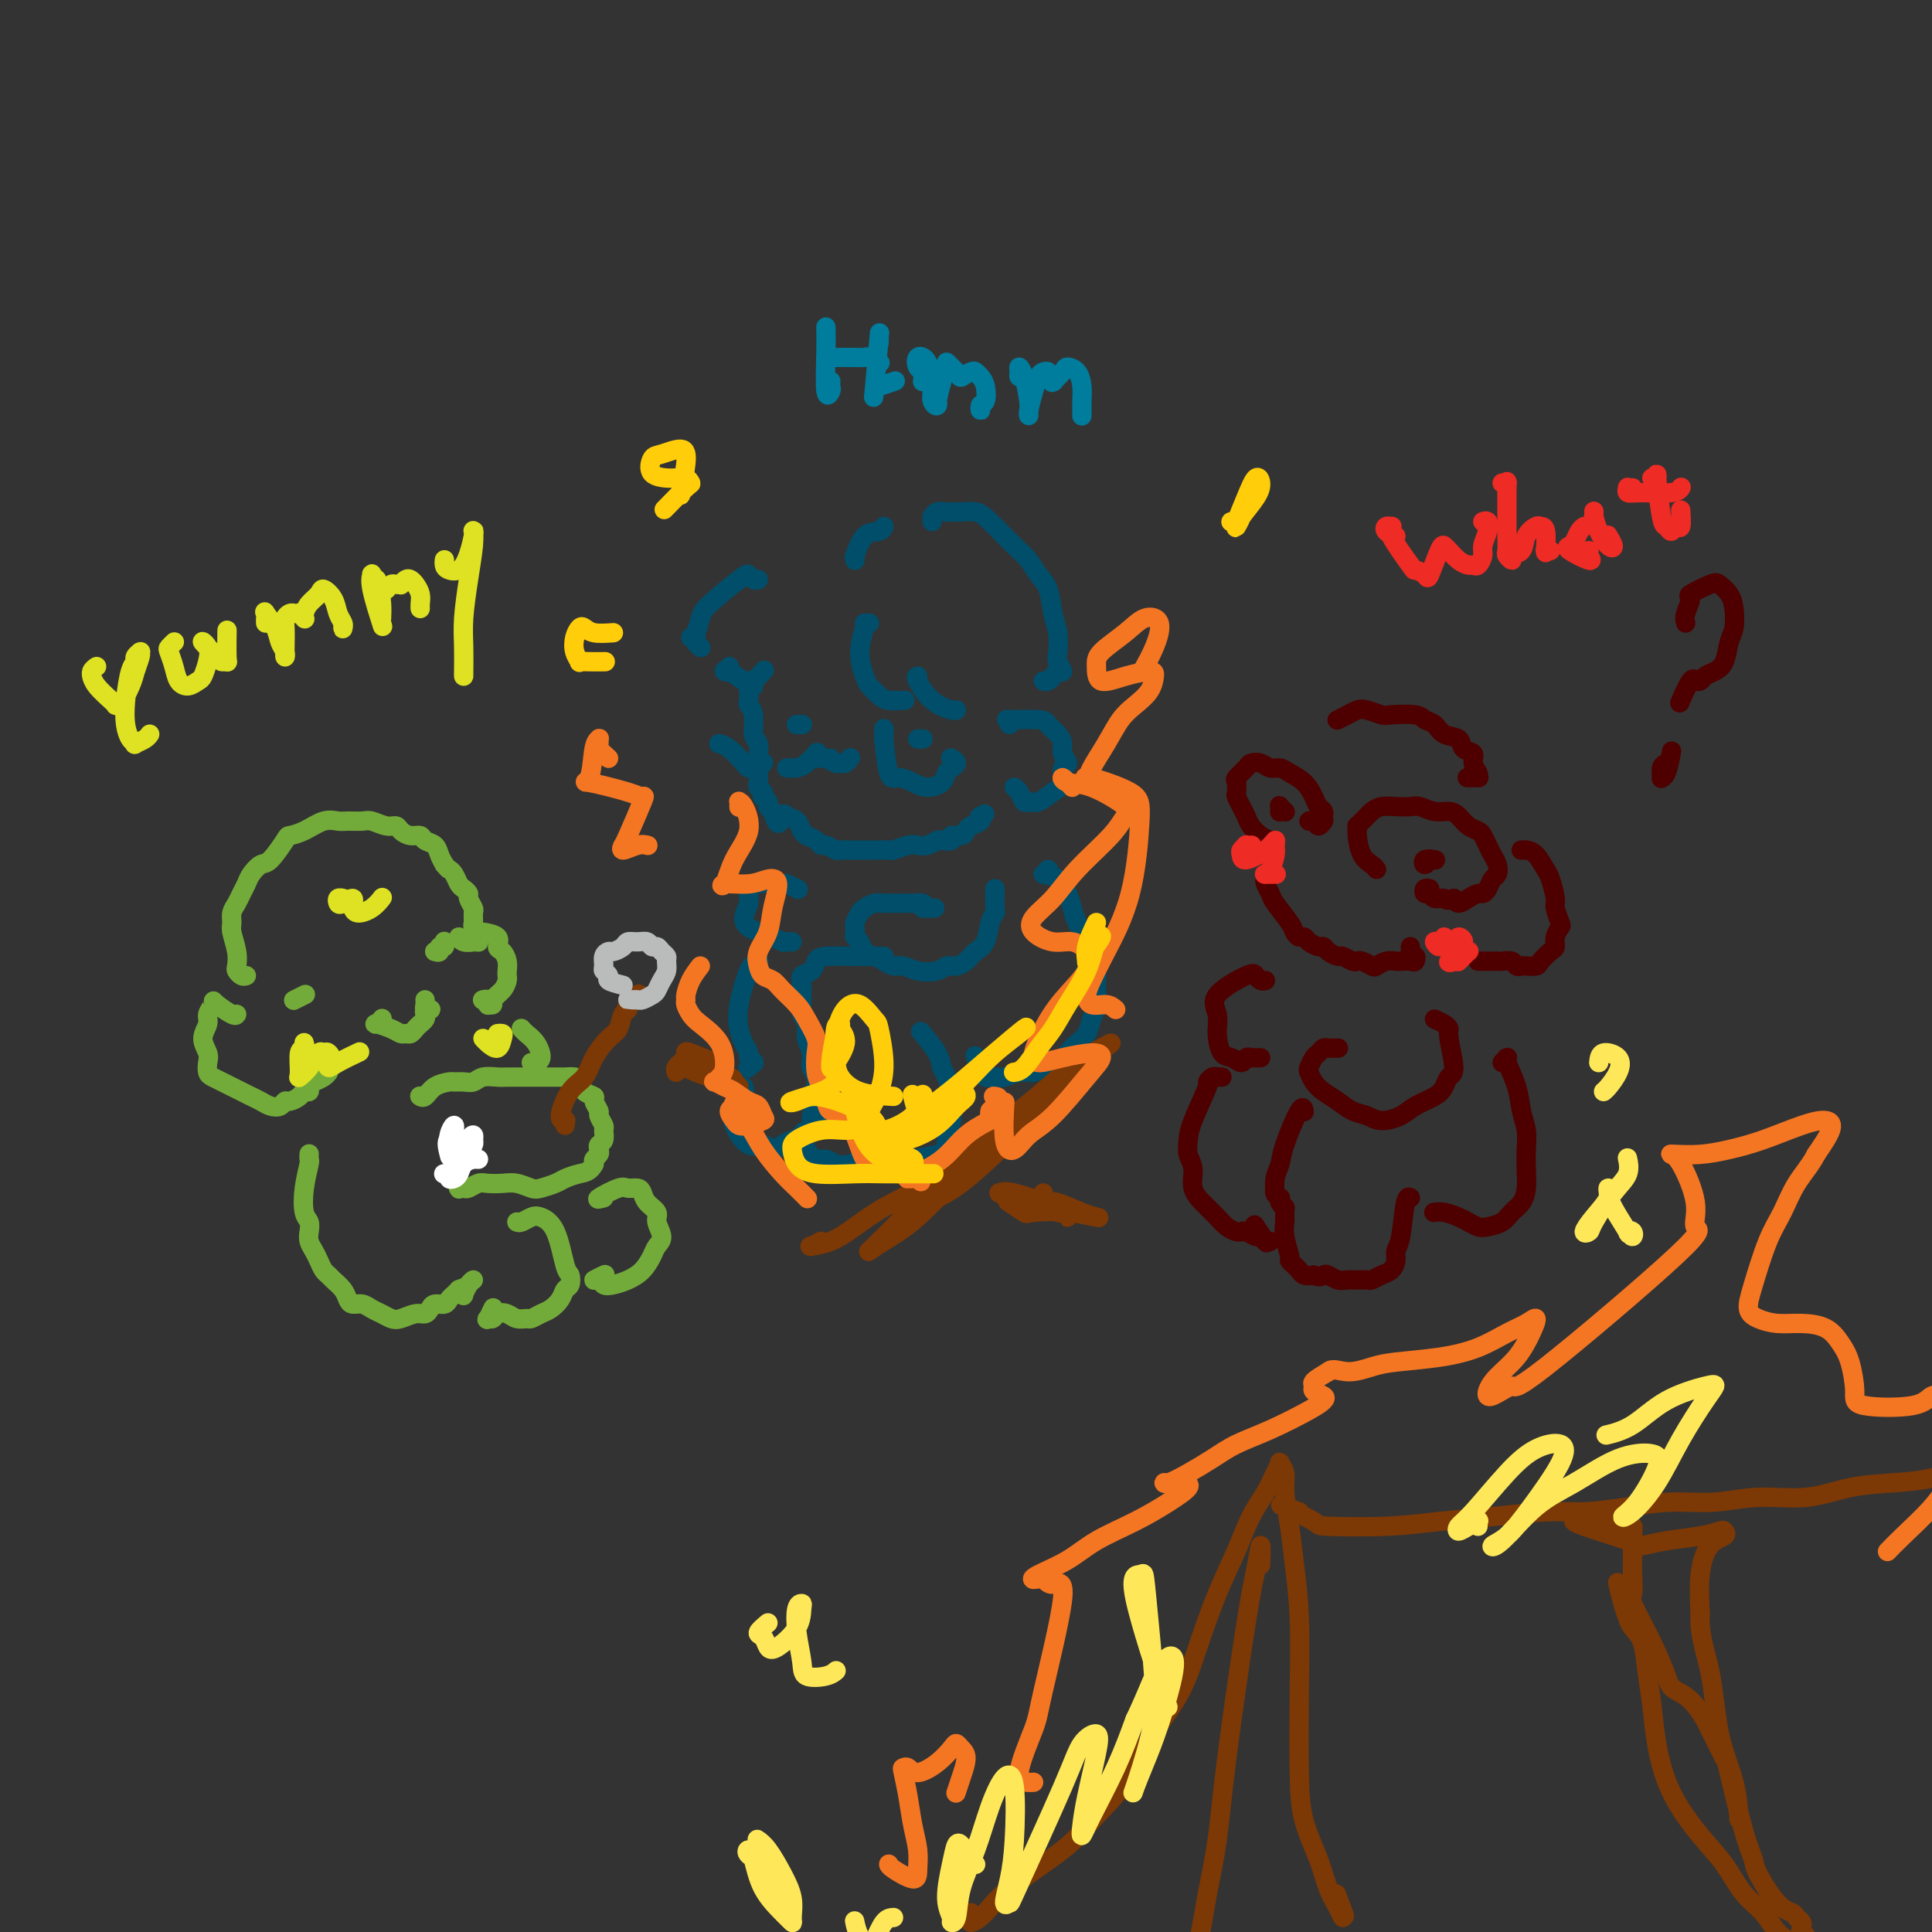 <svg viewBox='0 0 400 400' version='1.1' xmlns='http://www.w3.org/2000/svg' xmlns:xlink='http://www.w3.org/1999/xlink'><rect x="0" y="0" width="400" height="400" fill="#333333" stroke="none"/><g fill='none' stroke='rgb(0,78,106)' stroke-width='4' stroke-linecap='round' stroke-linejoin='round'><path d='M156,142c-0.030,0.115 -0.061,0.230 0,0c0.061,-0.230 0.212,-0.803 0,-1c-0.212,-0.197 -0.789,-0.016 -1,0c-0.211,0.016 -0.056,-0.132 0,0c0.056,0.132 0.014,0.546 0,1c-0.014,0.454 0.000,0.949 0,1c-0.000,0.051 -0.015,-0.341 0,0c0.015,0.341 0.060,1.413 0,2c-0.060,0.587 -0.226,0.687 0,1c0.226,0.313 0.845,0.840 1,2c0.155,1.160 -0.155,2.955 0,4c0.155,1.045 0.773,1.340 1,2c0.227,0.660 0.061,1.686 0,2c-0.061,0.314 -0.016,-0.085 0,0c0.016,0.085 0.005,0.653 0,1c-0.005,0.347 -0.002,0.474 0,1c0.002,0.526 0.004,1.450 0,2c-0.004,0.550 -0.015,0.726 0,1c0.015,0.274 0.056,0.647 0,1c-0.056,0.353 -0.207,0.686 0,1c0.207,0.314 0.773,0.609 1,1c0.227,0.391 0.116,0.878 0,1c-0.116,0.122 -0.237,-0.122 0,0c0.237,0.122 0.833,0.610 1,1c0.167,0.390 -0.095,0.683 0,1c0.095,0.317 0.548,0.659 1,1'/><path d='M160,168c1.041,4.257 1.642,1.901 2,1c0.358,-0.901 0.472,-0.347 1,0c0.528,0.347 1.469,0.488 2,1c0.531,0.512 0.653,1.395 1,2c0.347,0.605 0.918,0.932 1,1c0.082,0.068 -0.325,-0.121 0,0c0.325,0.121 1.381,0.554 2,1c0.619,0.446 0.800,0.904 1,1c0.200,0.096 0.419,-0.170 1,0c0.581,0.170 1.525,0.778 2,1c0.475,0.222 0.483,0.060 1,0c0.517,-0.060 1.543,-0.016 2,0c0.457,0.016 0.344,0.005 1,0c0.656,-0.005 2.080,-0.005 3,0c0.920,0.005 1.335,0.015 2,0c0.665,-0.015 1.581,-0.056 2,0c0.419,0.056 0.340,0.207 1,0c0.660,-0.207 2.059,-0.774 3,-1c0.941,-0.226 1.423,-0.112 2,0c0.577,0.112 1.249,0.222 2,0c0.751,-0.222 1.581,-0.777 2,-1c0.419,-0.223 0.427,-0.115 1,0c0.573,0.115 1.710,0.238 2,0c0.290,-0.238 -0.269,-0.837 0,-1c0.269,-0.163 1.364,0.110 2,0c0.636,-0.110 0.811,-0.604 1,-1c0.189,-0.396 0.391,-0.694 1,-1c0.609,-0.306 1.626,-0.621 2,-1c0.374,-0.379 0.107,-0.823 0,-1c-0.107,-0.177 -0.053,-0.089 0,0'/><path d='M203,169c1.702,-0.929 0.458,-0.250 0,0c-0.458,0.250 -0.131,0.071 0,0c0.131,-0.071 0.065,-0.036 0,0'/><path d='M209,150c0.170,-0.427 0.339,-0.855 0,-1c-0.339,-0.145 -1.187,-0.008 0,0c1.187,0.008 4.408,-0.111 6,0c1.592,0.111 1.556,0.454 2,1c0.444,0.546 1.369,1.296 2,2c0.631,0.704 0.969,1.361 1,2c0.031,0.639 -0.245,1.259 0,2c0.245,0.741 1.013,1.604 1,2c-0.013,0.396 -0.805,0.326 -1,1c-0.195,0.674 0.208,2.091 0,3c-0.208,0.909 -1.025,1.309 -2,2c-0.975,0.691 -2.107,1.674 -3,2c-0.893,0.326 -1.546,-0.004 -2,0c-0.454,0.004 -0.709,0.341 -1,0c-0.291,-0.341 -0.617,-1.361 -1,-2c-0.383,-0.639 -0.824,-0.897 -1,-1c-0.176,-0.103 -0.088,-0.052 0,0'/><path d='M172,157c-0.452,-0.001 -0.904,-0.001 -1,0c-0.096,0.001 0.163,0.004 0,0c-0.163,-0.004 -0.748,-0.015 -1,0c-0.252,0.015 -0.170,0.058 0,0c0.170,-0.058 0.427,-0.215 1,0c0.573,0.215 1.460,0.804 2,1c0.540,0.196 0.732,0.001 1,0c0.268,-0.001 0.611,0.192 1,0c0.389,-0.192 0.826,-0.769 1,-1c0.174,-0.231 0.087,-0.115 0,0'/><path d='M183,151c-0.005,-0.138 -0.010,-0.276 0,0c0.010,0.276 0.036,0.966 0,1c-0.036,0.034 -0.135,-0.589 0,1c0.135,1.589 0.502,5.390 1,7c0.498,1.610 1.127,1.027 2,1c0.873,-0.027 1.989,0.500 3,1c1.011,0.500 1.916,0.972 3,1c1.084,0.028 2.348,-0.388 3,-1c0.652,-0.612 0.693,-1.422 1,-2c0.307,-0.578 0.881,-0.926 1,-1c0.119,-0.074 -0.215,0.124 0,0c0.215,-0.124 0.981,-0.572 1,-1c0.019,-0.428 -0.709,-0.837 -1,-1c-0.291,-0.163 -0.146,-0.082 0,0'/><path d='M149,154c-0.142,-0.031 -0.284,-0.061 0,0c0.284,0.061 0.993,0.214 2,1c1.007,0.786 2.312,2.207 3,3c0.688,0.793 0.759,0.959 1,1c0.241,0.041 0.653,-0.041 1,0c0.347,0.041 0.629,0.207 1,0c0.371,-0.207 0.831,-0.786 1,-1c0.169,-0.214 0.048,-0.061 0,0c-0.048,0.061 -0.024,0.031 0,0'/><path d='M166,150c0.113,0.000 0.225,0.000 0,0c-0.225,0.000 -0.789,0.000 -1,0c-0.211,0.000 -0.070,0.000 0,0c0.070,0.000 0.070,0.000 0,0c-0.070,-0.000 -0.211,0.000 0,0c0.211,0.000 0.775,0.000 1,0c0.225,0.000 0.113,0.000 0,0'/><path d='M191,153c-0.002,0.000 -0.004,0.000 0,0c0.004,0.000 0.015,0.000 0,0c-0.015,0.000 -0.056,0.000 0,0c0.056,-0.000 0.207,0.000 0,0c-0.207,0.000 -0.774,0.000 -1,0c-0.226,0.000 -0.113,0.000 0,0'/><path d='M163,159c-0.095,0.004 -0.190,0.008 0,0c0.190,-0.008 0.664,-0.027 1,0c0.336,0.027 0.533,0.100 1,0c0.467,-0.100 1.203,-0.373 2,-1c0.797,-0.627 1.656,-1.608 2,-2c0.344,-0.392 0.172,-0.196 0,0'/><path d='M157,120c-0.325,0.108 -0.651,0.216 -1,0c-0.349,-0.216 -0.723,-0.755 -1,-1c-0.277,-0.245 -0.457,-0.195 -2,1c-1.543,1.195 -4.448,3.536 -6,5c-1.552,1.464 -1.750,2.052 -2,3c-0.250,0.948 -0.551,2.257 -1,3c-0.449,0.743 -1.045,0.921 -1,1c0.045,0.079 0.730,0.060 1,0c0.270,-0.060 0.124,-0.160 0,0c-0.124,0.160 -0.226,0.582 0,1c0.226,0.418 0.779,0.834 1,1c0.221,0.166 0.111,0.083 0,0'/><path d='M151,138c0.122,0.408 0.245,0.815 0,1c-0.245,0.185 -0.857,0.147 -1,0c-0.143,-0.147 0.183,-0.404 1,0c0.817,0.404 2.126,1.469 3,2c0.874,0.531 1.312,0.528 2,0c0.688,-0.528 1.625,-1.579 2,-2c0.375,-0.421 0.187,-0.210 0,0'/><path d='M177,116c0.038,-0.538 0.077,-1.076 0,-1c-0.077,0.076 -0.269,0.766 0,0c0.269,-0.766 1.000,-2.989 2,-4c1.000,-1.011 2.269,-0.811 3,-1c0.731,-0.189 0.923,-0.768 1,-1c0.077,-0.232 0.038,-0.116 0,0'/><path d='M193,108c0.015,-0.453 0.031,-0.906 0,-1c-0.031,-0.094 -0.108,0.171 0,0c0.108,-0.171 0.403,-0.779 1,-1c0.597,-0.221 1.498,-0.056 2,0c0.502,0.056 0.606,0.003 1,0c0.394,-0.003 1.078,0.043 2,0c0.922,-0.043 2.081,-0.174 3,0c0.919,0.174 1.598,0.652 3,2c1.402,1.348 3.527,3.564 5,5c1.473,1.436 2.293,2.091 3,3c0.707,0.909 1.300,2.071 2,3c0.700,0.929 1.507,1.624 2,3c0.493,1.376 0.673,3.434 1,5c0.327,1.566 0.803,2.639 1,4c0.197,1.361 0.116,3.008 0,4c-0.116,0.992 -0.269,1.327 0,2c0.269,0.673 0.958,1.683 1,2c0.042,0.317 -0.563,-0.059 -1,0c-0.437,0.059 -0.705,0.552 -1,1c-0.295,0.448 -0.618,0.851 -1,1c-0.382,0.149 -0.823,0.042 -1,0c-0.177,-0.042 -0.088,-0.021 0,0'/><path d='M180,129c-0.413,-0.000 -0.825,-0.001 -1,0c-0.175,0.001 -0.111,0.002 0,0c0.111,-0.002 0.271,-0.008 0,1c-0.271,1.008 -0.972,3.030 -1,5c-0.028,1.970 0.616,3.887 1,5c0.384,1.113 0.506,1.423 1,2c0.494,0.577 1.359,1.423 2,2c0.641,0.577 1.057,0.886 2,1c0.943,0.114 2.412,0.033 3,0c0.588,-0.033 0.294,-0.016 0,0'/><path d='M190,140c-0.226,0.030 -0.453,0.061 0,1c0.453,0.939 1.585,2.788 3,4c1.415,1.212 3.112,1.788 4,2c0.888,0.212 0.968,0.061 1,0c0.032,-0.061 0.016,-0.030 0,0'/><path d='M206,184c-0.026,1.609 -0.052,3.219 0,4c0.052,0.781 0.183,0.734 0,1c-0.183,0.266 -0.678,0.844 -1,2c-0.322,1.156 -0.470,2.888 -1,4c-0.530,1.112 -1.441,1.603 -2,2c-0.559,0.397 -0.767,0.698 -1,1c-0.233,0.302 -0.492,0.604 -1,1c-0.508,0.396 -1.267,0.887 -2,1c-0.733,0.113 -1.442,-0.151 -2,0c-0.558,0.151 -0.964,0.717 -2,1c-1.036,0.283 -2.700,0.283 -4,0c-1.300,-0.283 -2.236,-0.848 -3,-1c-0.764,-0.152 -1.356,0.110 -2,0c-0.644,-0.110 -1.339,-0.593 -2,-1c-0.661,-0.407 -1.287,-0.739 -2,-1c-0.713,-0.261 -1.511,-0.451 -2,-1c-0.489,-0.549 -0.668,-1.455 -1,-2c-0.332,-0.545 -0.818,-0.727 -1,-1c-0.182,-0.273 -0.061,-0.636 0,-1c0.061,-0.364 0.061,-0.728 0,-1c-0.061,-0.272 -0.183,-0.451 0,-1c0.183,-0.549 0.671,-1.468 1,-2c0.329,-0.532 0.500,-0.678 1,-1c0.500,-0.322 1.328,-0.819 2,-1c0.672,-0.181 1.188,-0.046 2,0c0.812,0.046 1.919,0.002 3,0c1.081,-0.002 2.137,0.038 3,0c0.863,-0.038 1.532,-0.154 2,0c0.468,0.154 0.734,0.577 1,1'/><path d='M192,188c2.282,0.000 1.488,0.000 1,0c-0.488,0.000 -0.670,0.000 -1,0c-0.330,0.000 -0.809,0.000 -1,0c-0.191,0.000 -0.096,0.000 0,0'/><path d='M165,184c0.232,0.117 0.465,0.234 0,0c-0.465,-0.234 -1.626,-0.818 -2,-1c-0.374,-0.182 0.039,0.038 -1,0c-1.039,-0.038 -3.530,-0.333 -5,0c-1.470,0.333 -1.919,1.293 -2,2c-0.081,0.707 0.206,1.160 0,2c-0.206,0.840 -0.904,2.066 -1,3c-0.096,0.934 0.412,1.574 1,2c0.588,0.426 1.257,0.636 2,1c0.743,0.364 1.562,0.882 2,1c0.438,0.118 0.496,-0.165 1,0c0.504,0.165 1.455,0.776 2,1c0.545,0.224 0.685,0.060 1,0c0.315,-0.060 0.804,-0.017 1,0c0.196,0.017 0.098,0.009 0,0'/><path d='M183,198c0.006,0.001 0.012,0.002 0,0c-0.012,-0.002 -0.044,-0.008 -1,0c-0.956,0.008 -2.838,0.029 -5,0c-2.162,-0.029 -4.604,-0.107 -6,0c-1.396,0.107 -1.747,0.399 -2,1c-0.253,0.601 -0.407,1.512 -1,2c-0.593,0.488 -1.624,0.554 -2,1c-0.376,0.446 -0.097,1.273 0,2c0.097,0.727 0.011,1.352 0,2c-0.011,0.648 0.054,1.317 0,2c-0.054,0.683 -0.226,1.380 0,2c0.226,0.620 0.849,1.163 1,2c0.151,0.837 -0.171,1.969 0,3c0.171,1.031 0.834,1.963 1,3c0.166,1.037 -0.167,2.181 0,3c0.167,0.819 0.833,1.315 1,2c0.167,0.685 -0.166,1.560 0,2c0.166,0.440 0.829,0.443 1,1c0.171,0.557 -0.150,1.666 0,2c0.150,0.334 0.772,-0.107 1,0c0.228,0.107 0.061,0.762 0,1c-0.061,0.238 -0.016,0.060 0,0c0.016,-0.060 0.004,-0.002 0,0c-0.004,0.002 -0.001,-0.052 0,0c0.001,0.052 0.000,0.210 0,0c-0.000,-0.210 -0.000,-0.787 0,-1c0.000,-0.213 0.000,-0.061 0,0c-0.000,0.061 -0.000,0.030 0,0'/><path d='M171,228c0.833,4.000 0.417,2.000 0,0'/><path d='M170,230c-0.304,-0.060 -0.608,-0.120 -1,0c-0.392,0.120 -0.873,0.420 -1,1c-0.127,0.580 0.102,1.442 0,2c-0.102,0.558 -0.533,0.814 -1,1c-0.467,0.186 -0.971,0.302 -1,1c-0.029,0.698 0.418,1.978 1,3c0.582,1.022 1.299,1.787 2,2c0.701,0.213 1.385,-0.125 2,0c0.615,0.125 1.160,0.713 2,1c0.840,0.287 1.976,0.274 3,0c1.024,-0.274 1.935,-0.810 3,-1c1.065,-0.190 2.284,-0.036 3,0c0.716,0.036 0.927,-0.047 2,0c1.073,0.047 3.006,0.224 5,0c1.994,-0.224 4.050,-0.849 5,-1c0.950,-0.151 0.794,0.173 1,0c0.206,-0.173 0.774,-0.842 1,-1c0.226,-0.158 0.110,0.197 0,0c-0.110,-0.197 -0.215,-0.944 0,-2c0.215,-1.056 0.750,-2.420 1,-4c0.250,-1.580 0.213,-3.377 0,-5c-0.213,-1.623 -0.604,-3.073 -1,-4c-0.396,-0.927 -0.797,-1.331 -1,-2c-0.203,-0.669 -0.209,-1.603 -1,-3c-0.791,-1.397 -2.369,-3.256 -3,-4c-0.631,-0.744 -0.316,-0.372 0,0'/><path d='M157,199c0.117,-0.109 0.234,-0.217 0,0c-0.234,0.217 -0.820,0.761 -1,1c-0.180,0.239 0.045,0.175 0,0c-0.045,-0.175 -0.362,-0.461 -1,1c-0.638,1.461 -1.598,4.667 -2,7c-0.402,2.333 -0.248,3.792 0,5c0.248,1.208 0.588,2.166 1,3c0.412,0.834 0.896,1.543 1,2c0.104,0.457 -0.172,0.662 0,1c0.172,0.338 0.792,0.809 1,1c0.208,0.191 0.004,0.103 0,0c-0.004,-0.103 0.191,-0.220 0,0c-0.191,0.220 -0.769,0.777 -1,1c-0.231,0.223 -0.116,0.111 0,0'/><path d='M154,225c0.088,0.241 0.176,0.483 0,1c-0.176,0.517 -0.616,1.311 -1,2c-0.384,0.689 -0.714,1.275 -1,2c-0.286,0.725 -0.530,1.589 0,3c0.530,1.411 1.834,3.369 3,4c1.166,0.631 2.194,-0.066 3,0c0.806,0.066 1.391,0.894 2,1c0.609,0.106 1.241,-0.510 2,-1c0.759,-0.490 1.645,-0.854 2,-1c0.355,-0.146 0.177,-0.073 0,0'/><path d='M216,181c0.410,0.141 0.820,0.281 1,0c0.180,-0.281 0.128,-0.984 0,-1c-0.128,-0.016 -0.334,0.655 0,1c0.334,0.345 1.206,0.364 2,1c0.794,0.636 1.508,1.888 2,3c0.492,1.112 0.763,2.083 1,3c0.237,0.917 0.442,1.781 1,3c0.558,1.219 1.471,2.795 2,4c0.529,1.205 0.674,2.041 1,3c0.326,0.959 0.831,2.042 1,3c0.169,0.958 0.001,1.790 0,3c-0.001,1.210 0.165,2.799 0,4c-0.165,1.201 -0.662,2.013 -1,3c-0.338,0.987 -0.517,2.148 -1,3c-0.483,0.852 -1.269,1.395 -2,2c-0.731,0.605 -1.406,1.271 -2,2c-0.594,0.729 -1.108,1.520 -2,2c-0.892,0.480 -2.164,0.650 -3,1c-0.836,0.350 -1.237,0.879 -2,1c-0.763,0.121 -1.888,-0.168 -3,0c-1.112,0.168 -2.211,0.791 -3,1c-0.789,0.209 -1.269,0.004 -2,0c-0.731,-0.004 -1.713,0.194 -2,0c-0.287,-0.194 0.120,-0.781 0,-1c-0.120,-0.219 -0.768,-0.070 -1,0c-0.232,0.070 -0.048,0.060 0,0c0.048,-0.060 -0.039,-0.171 0,0c0.039,0.171 0.203,0.623 0,0c-0.203,-0.623 -0.772,-2.321 -1,-3c-0.228,-0.679 -0.114,-0.340 0,0'/></g>
<g fill='none' stroke='rgb(78,0,0)' stroke-width='4' stroke-linecap='round' stroke-linejoin='round'><path d='M285,180c-0.227,-0.301 -0.454,-0.602 -1,-1c-0.546,-0.398 -1.411,-0.894 -2,-2c-0.589,-1.106 -0.901,-2.821 -1,-4c-0.099,-1.179 0.014,-1.821 0,-2c-0.014,-0.179 -0.156,0.106 0,0c0.156,-0.106 0.611,-0.603 1,-1c0.389,-0.397 0.713,-0.695 1,-1c0.287,-0.305 0.537,-0.619 1,-1c0.463,-0.381 1.138,-0.830 2,-1c0.862,-0.170 1.911,-0.060 3,0c1.089,0.060 2.217,0.071 3,0c0.783,-0.071 1.221,-0.222 2,0c0.779,0.222 1.900,0.819 3,1c1.100,0.181 2.178,-0.054 3,0c0.822,0.054 1.386,0.399 2,1c0.614,0.601 1.278,1.459 2,2c0.722,0.541 1.504,0.763 2,1c0.496,0.237 0.708,0.487 1,1c0.292,0.513 0.664,1.288 1,2c0.336,0.712 0.637,1.360 1,2c0.363,0.640 0.788,1.272 1,2c0.212,0.728 0.212,1.553 0,2c-0.212,0.447 -0.637,0.515 -1,1c-0.363,0.485 -0.664,1.388 -1,2c-0.336,0.612 -0.706,0.932 -1,1c-0.294,0.068 -0.512,-0.116 -1,0c-0.488,0.116 -1.247,0.531 -2,1c-0.753,0.469 -1.501,0.991 -2,1c-0.499,0.009 -0.750,-0.496 -1,-1'/><path d='M301,186c-1.736,0.756 -1.576,0.146 -2,0c-0.424,-0.146 -1.430,0.171 -2,0c-0.570,-0.171 -0.702,-0.830 -1,-1c-0.298,-0.170 -0.760,0.150 -1,0c-0.240,-0.150 -0.257,-0.771 0,-1c0.257,-0.229 0.788,-0.065 1,0c0.212,0.065 0.106,0.033 0,0'/><path d='M296,178c0.097,-0.144 0.195,-0.287 0,0c-0.195,0.287 -0.681,1.005 -1,1c-0.319,-0.005 -0.470,-0.732 0,-1c0.470,-0.268 1.563,-0.077 2,0c0.437,0.077 0.219,0.038 0,0'/><path d='M263,174c-0.643,-0.245 -1.286,-0.489 -2,-1c-0.714,-0.511 -1.498,-1.287 -2,-2c-0.502,-0.713 -0.723,-1.361 -1,-2c-0.277,-0.639 -0.612,-1.269 -1,-2c-0.388,-0.731 -0.829,-1.561 -1,-2c-0.171,-0.439 -0.072,-0.485 0,-1c0.072,-0.515 0.116,-1.498 0,-2c-0.116,-0.502 -0.393,-0.523 0,-1c0.393,-0.477 1.456,-1.411 2,-2c0.544,-0.589 0.567,-0.835 1,-1c0.433,-0.165 1.274,-0.249 2,0c0.726,0.249 1.336,0.833 2,1c0.664,0.167 1.382,-0.082 2,0c0.618,0.082 1.136,0.494 2,1c0.864,0.506 2.074,1.106 3,2c0.926,0.894 1.569,2.081 2,3c0.431,0.919 0.651,1.571 1,2c0.349,0.429 0.826,0.637 1,1c0.174,0.363 0.047,0.882 0,1c-0.047,0.118 -0.012,-0.166 0,0c0.012,0.166 0.000,0.781 0,1c-0.000,0.219 0.011,0.041 0,0c-0.011,-0.041 -0.045,0.056 0,0c0.045,-0.056 0.170,-0.264 0,0c-0.170,0.264 -0.633,0.998 -1,1c-0.367,0.002 -0.637,-0.730 -1,-1c-0.363,-0.270 -0.818,-0.077 -1,0c-0.182,0.077 -0.091,0.039 0,0'/><path d='M266,168c-0.420,-0.028 -0.841,-0.056 -1,0c-0.159,0.056 -0.057,0.197 0,0c0.057,-0.197 0.068,-0.732 0,-1c-0.068,-0.268 -0.214,-0.268 0,0c0.214,0.268 0.788,0.803 1,1c0.212,0.197 0.060,0.056 0,0c-0.060,-0.056 -0.030,-0.028 0,0'/><path d='M262,182c-0.106,0.228 -0.211,0.456 0,1c0.211,0.544 0.739,1.404 1,2c0.261,0.596 0.255,0.930 1,2c0.745,1.070 2.240,2.878 3,4c0.760,1.122 0.785,1.558 1,2c0.215,0.442 0.621,0.888 1,1c0.379,0.112 0.730,-0.111 1,0c0.270,0.111 0.457,0.556 1,1c0.543,0.444 1.440,0.889 2,1c0.560,0.111 0.784,-0.110 1,0c0.216,0.110 0.425,0.552 1,1c0.575,0.448 1.515,0.904 2,1c0.485,0.096 0.515,-0.167 1,0c0.485,0.167 1.425,0.764 2,1c0.575,0.236 0.787,0.112 1,0c0.213,-0.112 0.428,-0.212 1,0c0.572,0.212 1.500,0.736 2,1c0.500,0.264 0.571,0.266 1,0c0.429,-0.266 1.215,-0.802 2,-1c0.785,-0.198 1.570,-0.058 2,0c0.430,0.058 0.504,0.035 1,0c0.496,-0.035 1.415,-0.083 2,0c0.585,0.083 0.836,0.295 1,0c0.164,-0.295 0.240,-1.098 0,-1c-0.240,0.098 -0.796,1.099 -1,1c-0.204,-0.099 -0.055,-1.296 0,-2c0.055,-0.704 0.016,-0.915 0,-1c-0.016,-0.085 -0.008,-0.042 0,0'/><path d='M277,149c0.047,-0.023 0.094,-0.046 0,0c-0.094,0.046 -0.330,0.160 0,0c0.330,-0.160 1.226,-0.592 2,-1c0.774,-0.408 1.426,-0.790 2,-1c0.574,-0.210 1.070,-0.249 2,0c0.930,0.249 2.294,0.787 3,1c0.706,0.213 0.754,0.103 2,0c1.246,-0.103 3.690,-0.197 5,0c1.310,0.197 1.487,0.687 2,1c0.513,0.313 1.361,0.450 2,1c0.639,0.550 1.070,1.512 2,2c0.930,0.488 2.358,0.501 3,1c0.642,0.499 0.498,1.482 1,2c0.502,0.518 1.651,0.570 2,1c0.349,0.430 -0.103,1.240 0,2c0.103,0.760 0.762,1.472 1,2c0.238,0.528 0.056,0.874 0,1c-0.056,0.126 0.012,0.034 0,0c-0.012,-0.034 -0.106,-0.009 0,0c0.106,0.009 0.413,0.002 0,0c-0.413,-0.002 -1.547,-0.001 -2,0c-0.453,0.001 -0.227,0.000 0,0'/><path d='M315,176c0.018,-0.002 0.036,-0.004 0,0c-0.036,0.004 -0.126,0.015 0,0c0.126,-0.015 0.469,-0.057 1,0c0.531,0.057 1.252,0.212 2,1c0.748,0.788 1.525,2.208 2,3c0.475,0.792 0.650,0.957 1,2c0.350,1.043 0.874,2.965 1,4c0.126,1.035 -0.148,1.184 0,2c0.148,0.816 0.717,2.297 1,3c0.283,0.703 0.279,0.626 0,1c-0.279,0.374 -0.833,1.200 -1,2c-0.167,0.800 0.054,1.573 0,2c-0.054,0.427 -0.381,0.506 -1,1c-0.619,0.494 -1.528,1.401 -2,2c-0.472,0.599 -0.507,0.889 -1,1c-0.493,0.111 -1.445,0.044 -2,0c-0.555,-0.044 -0.712,-0.064 -1,0c-0.288,0.064 -0.708,0.213 -1,0c-0.292,-0.213 -0.457,-0.789 -1,-1c-0.543,-0.211 -1.465,-0.056 -2,0c-0.535,0.056 -0.683,0.015 -1,0c-0.317,-0.015 -0.802,-0.004 -1,0c-0.198,0.004 -0.108,0.001 0,0c0.108,-0.001 0.236,-0.000 0,0c-0.236,0.000 -0.834,0.000 -1,0c-0.166,-0.000 0.100,-0.000 0,0c-0.100,0.000 -0.565,0.000 -1,0c-0.435,-0.000 -0.838,-0.000 -1,0c-0.162,0.000 -0.081,0.000 0,0'/><path d='M297,211c0.722,0.325 1.444,0.649 2,1c0.556,0.351 0.945,0.727 1,1c0.055,0.273 -0.224,0.443 0,2c0.224,1.557 0.951,4.500 1,6c0.049,1.500 -0.579,1.557 -1,2c-0.421,0.443 -0.633,1.272 -1,2c-0.367,0.728 -0.888,1.355 -2,2c-1.112,0.645 -2.815,1.309 -4,2c-1.185,0.691 -1.853,1.409 -3,2c-1.147,0.591 -2.772,1.056 -4,1c-1.228,-0.056 -2.059,-0.634 -3,-1c-0.941,-0.366 -1.993,-0.522 -3,-1c-1.007,-0.478 -1.969,-1.279 -3,-2c-1.031,-0.721 -2.130,-1.363 -3,-2c-0.870,-0.637 -1.512,-1.270 -2,-2c-0.488,-0.730 -0.821,-1.558 -1,-2c-0.179,-0.442 -0.203,-0.497 0,-1c0.203,-0.503 0.633,-1.455 1,-2c0.367,-0.545 0.672,-0.682 1,-1c0.328,-0.318 0.680,-0.817 1,-1c0.320,-0.183 0.608,-0.049 1,0c0.392,0.049 0.890,0.013 1,0c0.110,-0.013 -0.166,-0.004 0,0c0.166,0.004 0.776,0.001 1,0c0.224,-0.001 0.064,-0.000 0,0c-0.064,0.000 -0.032,0.000 0,0'/><path d='M262,203c-0.321,0.088 -0.642,0.175 -1,0c-0.358,-0.175 -0.752,-0.614 -1,-1c-0.248,-0.386 -0.352,-0.720 -2,0c-1.648,0.720 -4.842,2.493 -6,4c-1.158,1.507 -0.279,2.748 0,4c0.279,1.252 -0.042,2.514 0,4c0.042,1.486 0.446,3.197 1,4c0.554,0.803 1.258,0.699 2,1c0.742,0.301 1.522,1.009 2,1c0.478,-0.009 0.654,-0.734 1,-1c0.346,-0.266 0.864,-0.071 1,0c0.136,0.071 -0.108,0.019 0,0c0.108,-0.019 0.567,-0.005 1,0c0.433,0.005 0.838,0.001 1,0c0.162,-0.001 0.081,-0.001 0,0'/><path d='M270,230c-0.008,-0.049 -0.015,-0.099 0,0c0.015,0.099 0.053,0.346 0,0c-0.053,-0.346 -0.196,-1.287 -1,0c-0.804,1.287 -2.268,4.800 -3,7c-0.732,2.200 -0.733,3.086 -1,4c-0.267,0.914 -0.800,1.857 -1,3c-0.200,1.143 -0.067,2.488 0,3c0.067,0.512 0.070,0.193 0,0c-0.070,-0.193 -0.211,-0.258 0,0c0.211,0.258 0.775,0.840 1,1c0.225,0.160 0.113,-0.101 0,0c-0.113,0.101 -0.226,0.563 0,1c0.226,0.437 0.793,0.848 1,1c0.207,0.152 0.056,0.044 0,0c-0.056,-0.044 -0.015,-0.022 0,0c0.015,0.022 0.004,0.046 0,0c-0.004,-0.046 -0.002,-0.163 0,0c0.002,0.163 0.005,0.604 0,1c-0.005,0.396 -0.016,0.746 0,1c0.016,0.254 0.060,0.411 0,1c-0.060,0.589 -0.223,1.611 0,3c0.223,1.389 0.833,3.147 1,4c0.167,0.853 -0.107,0.803 0,1c0.107,0.197 0.596,0.640 1,1c0.404,0.360 0.724,0.635 1,1c0.276,0.365 0.507,0.818 1,1c0.493,0.182 1.246,0.091 2,0'/><path d='M272,264c1.191,0.635 1.670,0.223 2,0c0.330,-0.223 0.512,-0.256 1,0c0.488,0.256 1.282,0.802 2,1c0.718,0.198 1.361,0.050 2,0c0.639,-0.050 1.274,-0.002 2,0c0.726,0.002 1.543,-0.044 2,0c0.457,0.044 0.552,0.177 1,0c0.448,-0.177 1.247,-0.665 2,-1c0.753,-0.335 1.458,-0.518 2,-1c0.542,-0.482 0.919,-1.264 1,-2c0.081,-0.736 -0.136,-1.427 0,-2c0.136,-0.573 0.624,-1.030 1,-3c0.376,-1.970 0.640,-5.453 1,-7c0.360,-1.547 0.817,-1.156 1,-1c0.183,0.156 0.091,0.078 0,0'/><path d='M311,220c0.408,-0.424 0.816,-0.848 1,-1c0.184,-0.152 0.144,-0.033 0,0c-0.144,0.033 -0.392,-0.022 0,1c0.392,1.022 1.426,3.119 2,5c0.574,1.881 0.690,3.546 1,5c0.310,1.454 0.813,2.697 1,4c0.187,1.303 0.058,2.667 0,4c-0.058,1.333 -0.045,2.637 0,4c0.045,1.363 0.121,2.785 0,4c-0.121,1.215 -0.441,2.221 -1,3c-0.559,0.779 -1.357,1.330 -2,2c-0.643,0.670 -1.130,1.459 -2,2c-0.870,0.541 -2.123,0.835 -3,1c-0.877,0.165 -1.377,0.202 -2,0c-0.623,-0.202 -1.369,-0.643 -2,-1c-0.631,-0.357 -1.149,-0.632 -2,-1c-0.851,-0.368 -2.037,-0.830 -3,-1c-0.963,-0.170 -1.704,-0.049 -2,0c-0.296,0.049 -0.148,0.024 0,0'/><path d='M253,223c-0.443,-0.010 -0.887,-0.019 -1,0c-0.113,0.019 0.103,0.067 0,0c-0.103,-0.067 -0.525,-0.247 -1,0c-0.475,0.247 -1.004,0.923 -1,1c0.004,0.077 0.541,-0.444 0,1c-0.541,1.444 -2.161,4.854 -3,7c-0.839,2.146 -0.898,3.027 -1,4c-0.102,0.973 -0.249,2.039 0,3c0.249,0.961 0.893,1.816 1,3c0.107,1.184 -0.323,2.698 0,4c0.323,1.302 1.399,2.394 2,3c0.601,0.606 0.728,0.726 1,1c0.272,0.274 0.689,0.701 1,1c0.311,0.299 0.516,0.471 1,1c0.484,0.529 1.247,1.414 2,2c0.753,0.586 1.497,0.874 2,1c0.503,0.126 0.764,0.090 1,0c0.236,-0.090 0.446,-0.234 1,0c0.554,0.234 1.451,0.848 2,1c0.549,0.152 0.749,-0.156 1,0c0.251,0.156 0.553,0.777 1,1c0.447,0.223 1.041,0.049 1,0c-0.041,-0.049 -0.715,0.028 -1,0c-0.285,-0.028 -0.179,-0.162 0,0c0.179,0.162 0.433,0.621 0,0c-0.433,-0.621 -1.552,-2.320 -2,-3c-0.448,-0.680 -0.224,-0.340 0,0'/><path d='M349,129c-0.142,-0.520 -0.285,-1.041 0,-2c0.285,-0.959 0.997,-2.357 1,-3c0.003,-0.643 -0.703,-0.532 0,-1c0.703,-0.468 2.816,-1.513 4,-2c1.184,-0.487 1.438,-0.414 2,0c0.562,0.414 1.430,1.168 2,2c0.570,0.832 0.841,1.743 1,3c0.159,1.257 0.208,2.861 0,4c-0.208,1.139 -0.671,1.811 -1,3c-0.329,1.189 -0.523,2.893 -1,4c-0.477,1.107 -1.238,1.617 -2,2c-0.762,0.383 -1.524,0.640 -2,1c-0.476,0.360 -0.665,0.825 -1,1c-0.335,0.175 -0.815,0.062 -1,0c-0.185,-0.062 -0.074,-0.072 0,0c0.074,0.072 0.113,0.225 0,0c-0.113,-0.225 -0.377,-0.830 -1,0c-0.623,0.830 -1.607,3.094 -2,4c-0.393,0.906 -0.197,0.453 0,0'/><path d='M345,158c-0.429,0.196 -0.857,0.391 -1,1c-0.143,0.609 0.000,1.630 0,2c-0.000,0.370 -0.144,0.089 0,0c0.144,-0.089 0.577,0.015 1,-1c0.423,-1.015 0.835,-3.147 1,-4c0.165,-0.853 0.082,-0.426 0,0'/></g>
<g fill='none' stroke='rgb(115,171,58)' stroke-width='4' stroke-linecap='round' stroke-linejoin='round'><path d='M51,202c-0.312,0.100 -0.623,0.199 -1,0c-0.377,-0.199 -0.819,-0.697 -1,-1c-0.181,-0.303 -0.102,-0.413 0,-1c0.102,-0.587 0.226,-1.652 0,-3c-0.226,-1.348 -0.804,-2.980 -1,-4c-0.196,-1.020 -0.011,-1.428 0,-2c0.011,-0.572 -0.153,-1.308 0,-2c0.153,-0.692 0.622,-1.342 1,-2c0.378,-0.658 0.666,-1.325 1,-2c0.334,-0.675 0.713,-1.358 1,-2c0.287,-0.642 0.481,-1.243 1,-2c0.519,-0.757 1.362,-1.669 2,-2c0.638,-0.331 1.069,-0.082 2,-1c0.931,-0.918 2.361,-3.002 3,-4c0.639,-0.998 0.488,-0.908 1,-1c0.512,-0.092 1.688,-0.364 3,-1c1.312,-0.636 2.759,-1.636 4,-2c1.241,-0.364 2.275,-0.094 3,0c0.725,0.094 1.140,0.010 2,0c0.860,-0.010 2.166,0.053 3,0c0.834,-0.053 1.196,-0.220 2,0c0.804,0.220 2.051,0.829 3,1c0.949,0.171 1.601,-0.095 2,0c0.399,0.095 0.544,0.549 1,1c0.456,0.451 1.221,0.897 2,1c0.779,0.103 1.571,-0.138 2,0c0.429,0.138 0.497,0.656 1,1c0.503,0.344 1.443,0.516 2,1c0.557,0.484 0.731,1.281 1,2c0.269,0.719 0.635,1.359 1,2'/><path d='M92,179c0.952,1.123 0.834,0.931 1,1c0.166,0.069 0.618,0.399 1,1c0.382,0.601 0.695,1.475 1,2c0.305,0.525 0.604,0.703 1,1c0.396,0.297 0.891,0.714 1,1c0.109,0.286 -0.168,0.443 0,1c0.168,0.557 0.781,1.515 1,2c0.219,0.485 0.044,0.498 0,1c-0.044,0.502 0.042,1.493 0,2c-0.042,0.507 -0.212,0.528 0,1c0.212,0.472 0.805,1.394 1,2c0.195,0.606 -0.007,0.895 0,1c0.007,0.105 0.222,0.024 0,0c-0.222,-0.024 -0.883,0.007 -1,0c-0.117,-0.007 0.309,-0.054 0,0c-0.309,0.054 -1.352,0.207 -2,0c-0.648,-0.207 -0.899,-0.773 -1,-1c-0.101,-0.227 -0.050,-0.113 0,0'/><path d='M61,207c-0.016,0.008 -0.032,0.016 0,0c0.032,-0.016 0.112,-0.056 0,0c-0.112,0.056 -0.415,0.207 0,0c0.415,-0.207 1.547,-0.774 2,-1c0.453,-0.226 0.226,-0.113 0,0'/><path d='M90,197c0.453,0.122 0.906,0.243 1,0c0.094,-0.243 -0.171,-0.851 0,-1c0.171,-0.149 0.778,0.160 1,0c0.222,-0.160 0.060,-0.789 0,-1c-0.060,-0.211 -0.016,-0.005 0,0c0.016,0.005 0.004,-0.191 0,0c-0.004,0.191 -0.001,0.769 0,1c0.001,0.231 0.001,0.116 0,0'/><path d='M79,211c0.093,-0.119 0.186,-0.238 0,0c-0.186,0.238 -0.649,0.834 -1,1c-0.351,0.166 -0.588,-0.098 0,0c0.588,0.098 2.003,0.559 3,1c0.997,0.441 1.576,0.861 2,1c0.424,0.139 0.692,-0.004 1,0c0.308,0.004 0.657,0.156 1,0c0.343,-0.156 0.679,-0.620 1,-1c0.321,-0.380 0.625,-0.676 1,-1c0.375,-0.324 0.819,-0.675 1,-1c0.181,-0.325 0.097,-0.622 0,-1c-0.097,-0.378 -0.208,-0.836 0,-1c0.208,-0.164 0.735,-0.034 1,0c0.265,0.034 0.267,-0.030 0,0c-0.267,0.030 -0.804,0.152 -1,0c-0.196,-0.152 -0.053,-0.579 0,-1c0.053,-0.421 0.015,-0.834 0,-1c-0.015,-0.166 -0.008,-0.083 0,0'/><path d='M49,210c-0.116,0.192 -0.231,0.383 -1,0c-0.769,-0.383 -2.191,-1.341 -3,-2c-0.809,-0.659 -1.006,-1.019 -1,-1c0.006,0.019 0.216,0.418 0,1c-0.216,0.582 -0.856,1.349 -1,2c-0.144,0.651 0.210,1.186 0,2c-0.210,0.814 -0.982,1.906 -1,3c-0.018,1.094 0.719,2.191 1,3c0.281,0.809 0.106,1.330 0,2c-0.106,0.670 -0.142,1.489 0,2c0.142,0.511 0.461,0.714 1,1c0.539,0.286 1.299,0.654 2,1c0.701,0.346 1.342,0.671 2,1c0.658,0.329 1.332,0.664 2,1c0.668,0.336 1.331,0.675 2,1c0.669,0.325 1.344,0.638 2,1c0.656,0.362 1.293,0.774 2,1c0.707,0.226 1.485,0.267 2,0c0.515,-0.267 0.769,-0.841 1,-1c0.231,-0.159 0.440,0.098 1,0c0.560,-0.098 1.473,-0.551 2,-1c0.527,-0.449 0.670,-0.894 1,-1c0.330,-0.106 0.849,0.125 1,0c0.151,-0.125 -0.064,-0.608 0,-1c0.064,-0.392 0.409,-0.693 1,-1c0.591,-0.307 1.428,-0.621 2,-1c0.572,-0.379 0.878,-0.823 1,-1c0.122,-0.177 0.061,-0.089 0,0'/><path d='M98,193c0.029,0.001 0.058,0.002 0,0c-0.058,-0.002 -0.202,-0.008 0,0c0.202,0.008 0.750,0.029 1,0c0.250,-0.029 0.200,-0.107 1,0c0.800,0.107 2.449,0.400 3,1c0.551,0.600 0.004,1.509 0,2c-0.004,0.491 0.535,0.565 1,1c0.465,0.435 0.855,1.233 1,2c0.145,0.767 0.045,1.504 0,2c-0.045,0.496 -0.035,0.749 0,1c0.035,0.251 0.097,0.498 0,1c-0.097,0.502 -0.352,1.259 -1,2c-0.648,0.741 -1.691,1.468 -2,2c-0.309,0.532 0.114,0.871 0,1c-0.114,0.129 -0.766,0.049 -1,0c-0.234,-0.049 -0.049,-0.066 0,0c0.049,0.066 -0.039,0.214 0,0c0.039,-0.214 0.206,-0.789 0,-1c-0.206,-0.211 -0.786,-0.057 -1,0c-0.214,0.057 -0.061,0.016 0,0c0.061,-0.016 0.031,-0.008 0,0'/><path d='M87,227c-0.076,-0.053 -0.151,-0.105 0,0c0.151,0.105 0.530,0.368 1,0c0.470,-0.368 1.032,-1.365 2,-2c0.968,-0.635 2.341,-0.906 3,-1c0.659,-0.094 0.603,-0.011 1,0c0.397,0.011 1.246,-0.050 2,0c0.754,0.050 1.412,0.209 2,0c0.588,-0.209 1.105,-0.788 2,-1c0.895,-0.212 2.166,-0.057 3,0c0.834,0.057 1.231,0.015 2,0c0.769,-0.015 1.912,-0.004 3,0c1.088,0.004 2.122,0.001 3,0c0.878,-0.001 1.601,-0.001 2,0c0.399,0.001 0.474,0.002 1,0c0.526,-0.002 1.501,-0.008 2,0c0.499,0.008 0.520,0.030 1,0c0.480,-0.030 1.420,-0.111 2,0c0.580,0.111 0.800,0.415 1,1c0.200,0.585 0.378,1.451 1,2c0.622,0.549 1.687,0.781 2,1c0.313,0.219 -0.127,0.425 0,1c0.127,0.575 0.820,1.520 1,2c0.180,0.480 -0.152,0.496 0,1c0.152,0.504 0.786,1.497 1,2c0.214,0.503 0.006,0.516 0,1c-0.006,0.484 0.191,1.439 0,2c-0.191,0.561 -0.769,0.728 -1,1c-0.231,0.272 -0.113,0.650 0,1c0.113,0.350 0.223,0.671 0,1c-0.223,0.329 -0.778,0.665 -1,1c-0.222,0.335 -0.111,0.667 0,1'/><path d='M123,241c-0.828,1.642 -1.898,1.747 -3,2c-1.102,0.253 -2.238,0.652 -3,1c-0.762,0.348 -1.151,0.643 -2,1c-0.849,0.357 -2.156,0.775 -3,1c-0.844,0.225 -1.223,0.255 -2,0c-0.777,-0.255 -1.952,-0.797 -3,-1c-1.048,-0.203 -1.968,-0.069 -3,0c-1.032,0.069 -2.175,0.071 -3,0c-0.825,-0.071 -1.331,-0.216 -2,0c-0.669,0.216 -1.499,0.792 -2,1c-0.501,0.208 -0.671,0.050 -1,0c-0.329,-0.050 -0.816,0.010 -1,0c-0.184,-0.010 -0.063,-0.091 0,0c0.063,0.091 0.068,0.354 0,0c-0.068,-0.354 -0.211,-1.326 0,-3c0.211,-1.674 0.774,-4.050 1,-5c0.226,-0.950 0.113,-0.475 0,0'/><path d='M108,213c0.017,0.020 0.034,0.040 0,0c-0.034,-0.040 -0.118,-0.140 0,0c0.118,0.140 0.439,0.521 1,1c0.561,0.479 1.362,1.057 2,2c0.638,0.943 1.113,2.253 1,3c-0.113,0.747 -0.814,0.932 -1,1c-0.186,0.068 0.142,0.018 0,0c-0.142,-0.018 -0.755,-0.005 -1,0c-0.245,0.005 -0.123,0.003 0,0'/><path d='M64,239c-0.002,0.030 -0.004,0.061 0,0c0.004,-0.061 0.014,-0.213 0,0c-0.014,0.213 -0.053,0.791 0,1c0.053,0.209 0.196,0.048 0,1c-0.196,0.952 -0.733,3.018 -1,5c-0.267,1.982 -0.265,3.882 0,5c0.265,1.118 0.792,1.454 1,2c0.208,0.546 0.097,1.302 0,2c-0.097,0.698 -0.180,1.339 0,2c0.180,0.661 0.625,1.342 1,2c0.375,0.658 0.682,1.292 1,2c0.318,0.708 0.649,1.488 1,2c0.351,0.512 0.723,0.754 1,1c0.277,0.246 0.458,0.496 1,1c0.542,0.504 1.443,1.262 2,2c0.557,0.738 0.768,1.454 1,2c0.232,0.546 0.485,0.920 1,1c0.515,0.080 1.292,-0.135 2,0c0.708,0.135 1.348,0.621 2,1c0.652,0.379 1.316,0.652 2,1c0.684,0.348 1.388,0.770 2,1c0.612,0.230 1.133,0.268 2,0c0.867,-0.268 2.081,-0.842 3,-1c0.919,-0.158 1.541,0.098 2,0c0.459,-0.098 0.753,-0.551 1,-1c0.247,-0.449 0.447,-0.894 1,-1c0.553,-0.106 1.457,0.126 2,0c0.543,-0.126 0.723,-0.611 1,-1c0.277,-0.389 0.651,-0.683 1,-1c0.349,-0.317 0.675,-0.659 1,-1'/><path d='M95,267c2.389,-0.981 1.362,-0.435 1,0c-0.362,0.435 -0.058,0.757 0,1c0.058,0.243 -0.129,0.405 0,0c0.129,-0.405 0.573,-1.378 1,-2c0.427,-0.622 0.836,-0.892 1,-1c0.164,-0.108 0.082,-0.054 0,0'/><path d='M107,253c0.236,0.103 0.473,0.206 1,0c0.527,-0.206 1.346,-0.723 2,-1c0.654,-0.277 1.143,-0.316 2,0c0.857,0.316 2.083,0.987 3,3c0.917,2.013 1.526,5.368 2,7c0.474,1.632 0.815,1.540 1,2c0.185,0.460 0.216,1.471 0,2c-0.216,0.529 -0.678,0.576 -1,1c-0.322,0.424 -0.505,1.224 -1,2c-0.495,0.776 -1.301,1.530 -2,2c-0.699,0.470 -1.289,0.658 -2,1c-0.711,0.342 -1.542,0.837 -2,1c-0.458,0.163 -0.542,-0.005 -1,0c-0.458,0.005 -1.289,0.183 -2,0c-0.711,-0.183 -1.302,-0.727 -2,-1c-0.698,-0.273 -1.504,-0.277 -2,0c-0.496,0.277 -0.683,0.834 -1,1c-0.317,0.166 -0.765,-0.059 -1,0c-0.235,0.059 -0.255,0.400 0,0c0.255,-0.400 0.787,-1.543 1,-2c0.213,-0.457 0.106,-0.229 0,0'/><path d='M125,248c-0.829,0.228 -1.659,0.456 -1,0c0.659,-0.456 2.805,-1.594 4,-2c1.195,-0.406 1.438,-0.078 2,0c0.562,0.078 1.442,-0.093 2,0c0.558,0.093 0.795,0.451 1,1c0.205,0.549 0.377,1.288 1,2c0.623,0.712 1.695,1.397 2,2c0.305,0.603 -0.158,1.124 0,2c0.158,0.876 0.937,2.108 1,3c0.063,0.892 -0.591,1.444 -1,2c-0.409,0.556 -0.572,1.117 -1,2c-0.428,0.883 -1.122,2.089 -2,3c-0.878,0.911 -1.940,1.527 -3,2c-1.060,0.473 -2.119,0.802 -3,1c-0.881,0.198 -1.585,0.263 -2,0c-0.415,-0.263 -0.542,-0.855 -1,-1c-0.458,-0.145 -1.246,0.157 -1,0c0.246,-0.157 1.528,-0.773 2,-1c0.472,-0.227 0.135,-0.065 0,0c-0.135,0.065 -0.067,0.032 0,0'/></g>
<g fill='none' stroke='rgb(255,255,255)' stroke-width='4' stroke-linecap='round' stroke-linejoin='round'><path d='M92,243c-0.120,0.029 -0.239,0.058 0,0c0.239,-0.058 0.837,-0.204 1,0c0.163,0.204 -0.107,0.759 0,1c0.107,0.241 0.593,0.170 1,0c0.407,-0.170 0.736,-0.438 1,-1c0.264,-0.562 0.464,-1.419 1,-2c0.536,-0.581 1.409,-0.888 2,-1c0.591,-0.112 0.901,-0.030 1,0c0.099,0.030 -0.015,0.009 0,0c0.015,-0.009 0.157,-0.006 0,0c-0.157,0.006 -0.613,0.013 -1,0c-0.387,-0.013 -0.703,-0.048 -1,0c-0.297,0.048 -0.573,0.180 -1,0c-0.427,-0.180 -1.004,-0.671 -1,-1c0.004,-0.329 0.589,-0.495 1,-1c0.411,-0.505 0.647,-1.348 1,-2c0.353,-0.652 0.823,-1.114 1,-1c0.177,0.114 0.059,0.805 0,1c-0.059,0.195 -0.061,-0.105 0,0c0.061,0.105 0.185,0.615 0,1c-0.185,0.385 -0.677,0.644 -1,1c-0.323,0.356 -0.475,0.808 -1,1c-0.525,0.192 -1.423,0.122 -2,0c-0.577,-0.122 -0.834,-0.296 -1,-1c-0.166,-0.704 -0.240,-1.937 0,-3c0.240,-1.063 0.794,-1.956 1,-2c0.206,-0.044 0.066,0.761 0,1c-0.066,0.239 -0.056,-0.090 0,0c0.056,0.090 0.159,0.597 0,1c-0.159,0.403 -0.579,0.701 -1,1'/><path d='M93,236c-0.778,0.044 -0.222,2.156 0,3c0.222,0.844 0.111,0.422 0,0'/></g>
<g fill='none' stroke='rgb(124,56,5)' stroke-width='4' stroke-linecap='round' stroke-linejoin='round'><path d='M170,257c-0.869,0.426 -1.739,0.852 -2,1c-0.261,0.148 0.085,0.018 0,0c-0.085,-0.018 -0.602,0.076 0,0c0.602,-0.076 2.322,-0.323 4,-1c1.678,-0.677 3.312,-1.783 5,-3c1.688,-1.217 3.429,-2.543 6,-4c2.571,-1.457 5.971,-3.044 9,-5c3.029,-1.956 5.686,-4.282 9,-7c3.314,-2.718 7.286,-5.830 10,-8c2.714,-2.170 4.170,-3.400 6,-5c1.830,-1.600 4.033,-3.572 6,-5c1.967,-1.428 3.696,-2.313 5,-3c1.304,-0.687 2.182,-1.178 2,-1c-0.182,0.178 -1.424,1.024 -4,3c-2.576,1.976 -6.488,5.083 -11,9c-4.512,3.917 -9.626,8.643 -14,13c-4.374,4.357 -8.008,8.344 -11,11c-2.992,2.656 -5.341,3.981 -7,5c-1.659,1.019 -2.628,1.730 -3,2c-0.372,0.270 -0.146,0.097 1,-1c1.146,-1.097 3.213,-3.120 6,-6c2.787,-2.880 6.296,-6.618 10,-10c3.704,-3.382 7.604,-6.407 11,-9c3.396,-2.593 6.287,-4.752 8,-6c1.713,-1.248 2.249,-1.583 2,-1c-0.249,0.583 -1.283,2.084 -3,4c-1.717,1.916 -4.116,4.247 -7,7c-2.884,2.753 -6.253,5.930 -9,8c-2.747,2.070 -4.874,3.035 -7,4'/><path d='M192,249c-4.560,3.631 -3.958,1.708 -4,1c-0.042,-0.708 -0.726,-0.202 -1,0c-0.274,0.202 -0.137,0.101 0,0'/><path d='M140,222c-0.115,-0.294 -0.230,-0.587 0,-1c0.230,-0.413 0.807,-0.944 1,-1c0.193,-0.056 0.004,0.364 1,1c0.996,0.636 3.177,1.488 5,2c1.823,0.512 3.289,0.685 4,1c0.711,0.315 0.668,0.772 1,1c0.332,0.228 1.038,0.226 1,0c-0.038,-0.226 -0.819,-0.677 -1,-1c-0.181,-0.323 0.237,-0.519 -1,-1c-1.237,-0.481 -4.131,-1.246 -6,-2c-1.869,-0.754 -2.714,-1.498 -3,-2c-0.286,-0.502 -0.015,-0.764 0,-1c0.015,-0.236 -0.227,-0.448 1,0c1.227,0.448 3.922,1.557 5,2c1.078,0.443 0.539,0.222 0,0'/><path d='M216,247c-0.006,0.308 -0.012,0.617 0,1c0.012,0.383 0.043,0.841 0,1c-0.043,0.159 -0.161,0.018 0,0c0.161,-0.018 0.602,0.086 1,0c0.398,-0.086 0.752,-0.362 2,0c1.248,0.362 3.388,1.361 5,2c1.612,0.639 2.695,0.917 3,1c0.305,0.083 -0.170,-0.027 0,0c0.170,0.027 0.984,0.193 0,0c-0.984,-0.193 -3.767,-0.746 -5,-1c-1.233,-0.254 -0.915,-0.208 -3,-1c-2.085,-0.792 -6.572,-2.421 -9,-3c-2.428,-0.579 -2.795,-0.109 -3,0c-0.205,0.109 -0.247,-0.144 0,0c0.247,0.144 0.784,0.684 2,1c1.216,0.316 3.112,0.407 5,1c1.888,0.593 3.766,1.689 5,2c1.234,0.311 1.822,-0.163 2,0c0.178,0.163 -0.054,0.965 0,1c0.054,0.035 0.396,-0.695 -1,-1c-1.396,-0.305 -4.529,-0.185 -6,0c-1.471,0.185 -1.281,0.434 -2,0c-0.719,-0.434 -2.348,-1.553 -3,-2c-0.652,-0.447 -0.326,-0.224 0,0'/><path d='M117,233c0.011,-0.424 0.022,-0.848 0,-1c-0.022,-0.152 -0.077,-0.031 0,0c0.077,0.031 0.285,-0.027 0,0c-0.285,0.027 -1.062,0.141 -1,-1c0.062,-1.141 0.962,-3.536 2,-5c1.038,-1.464 2.214,-1.996 3,-3c0.786,-1.004 1.182,-2.479 2,-4c0.818,-1.521 2.060,-3.089 3,-4c0.940,-0.911 1.580,-1.166 2,-2c0.420,-0.834 0.620,-2.248 1,-3c0.380,-0.752 0.939,-0.842 1,-1c0.061,-0.158 -0.375,-0.382 0,-1c0.375,-0.618 1.563,-1.628 2,-2c0.437,-0.372 0.125,-0.106 0,0c-0.125,0.106 -0.062,0.053 0,0'/></g>
<g fill='none' stroke='rgb(186,187,187)' stroke-width='4' stroke-linecap='round' stroke-linejoin='round'><path d='M129,204c-1.299,-0.335 -2.598,-0.671 -3,-1c-0.402,-0.329 0.092,-0.652 0,-1c-0.092,-0.348 -0.769,-0.719 -1,-1c-0.231,-0.281 -0.017,-0.470 0,-1c0.017,-0.530 -0.165,-1.400 0,-2c0.165,-0.600 0.677,-0.931 1,-1c0.323,-0.069 0.457,0.124 1,0c0.543,-0.124 1.493,-0.565 2,-1c0.507,-0.435 0.570,-0.863 1,-1c0.430,-0.137 1.228,0.019 2,0c0.772,-0.019 1.517,-0.212 2,0c0.483,0.212 0.704,0.830 1,1c0.296,0.170 0.669,-0.106 1,0c0.331,0.106 0.622,0.594 1,1c0.378,0.406 0.844,0.728 1,1c0.156,0.272 0.001,0.492 0,1c-0.001,0.508 0.151,1.303 0,2c-0.151,0.697 -0.604,1.297 -1,2c-0.396,0.703 -0.736,1.509 -1,2c-0.264,0.491 -0.454,0.668 -1,1c-0.546,0.332 -1.450,0.821 -2,1c-0.550,0.179 -0.746,0.048 -1,0c-0.254,-0.048 -0.565,-0.013 -1,0c-0.435,0.013 -0.992,0.003 -1,0c-0.008,-0.003 0.534,-0.001 1,0c0.466,0.001 0.856,0.000 1,0c0.144,-0.000 0.041,-0.000 0,0c-0.041,0.000 -0.021,0.000 0,0'/></g>
<g fill='none' stroke='rgb(244,118,35)' stroke-width='4' stroke-linecap='round' stroke-linejoin='round'><path d='M222,163c-0.863,-0.958 -1.726,-1.916 -2,-2c-0.274,-0.084 0.040,0.705 1,1c0.960,0.295 2.564,0.097 5,1c2.436,0.903 5.703,2.909 7,4c1.297,1.091 0.624,1.268 0,2c-0.624,0.732 -1.200,2.020 -3,4c-1.800,1.980 -4.824,4.654 -7,7c-2.176,2.346 -3.503,4.365 -5,6c-1.497,1.635 -3.165,2.888 -4,4c-0.835,1.112 -0.836,2.084 0,3c0.836,0.916 2.510,1.776 4,2c1.490,0.224 2.796,-0.188 4,0c1.204,0.188 2.305,0.977 3,2c0.695,1.023 0.985,2.278 0,4c-0.985,1.722 -3.245,3.909 -5,6c-1.755,2.091 -3.004,4.087 -4,6c-0.996,1.913 -1.740,3.744 -2,5c-0.260,1.256 -0.037,1.938 1,2c1.037,0.062 2.886,-0.496 5,-1c2.114,-0.504 4.491,-0.954 6,-1c1.509,-0.046 2.150,0.311 2,1c-0.150,0.689 -1.091,1.711 -3,4c-1.909,2.289 -4.785,5.845 -7,8c-2.215,2.155 -3.770,2.909 -5,4c-1.230,1.091 -2.134,2.519 -3,3c-0.866,0.481 -1.695,0.014 -2,-2c-0.305,-2.014 -0.087,-5.575 0,-7c0.087,-1.425 0.044,-0.712 0,0'/><path d='M153,167c-0.004,0.113 -0.009,0.227 0,0c0.009,-0.227 0.031,-0.793 0,-1c-0.031,-0.207 -0.116,-0.054 0,0c0.116,0.054 0.433,0.011 1,1c0.567,0.989 1.383,3.012 1,5c-0.383,1.988 -1.964,3.940 -3,6c-1.036,2.060 -1.527,4.226 -2,5c-0.473,0.774 -0.929,0.155 0,0c0.929,-0.155 3.242,0.152 5,0c1.758,-0.152 2.961,-0.764 4,-1c1.039,-0.236 1.914,-0.096 2,1c0.086,1.096 -0.616,3.148 -1,5c-0.384,1.852 -0.451,3.504 -1,5c-0.549,1.496 -1.582,2.837 -2,4c-0.418,1.163 -0.221,2.149 0,3c0.221,0.851 0.467,1.567 1,2c0.533,0.433 1.351,0.584 2,1c0.649,0.416 1.127,1.096 2,2c0.873,0.904 2.142,2.031 3,3c0.858,0.969 1.305,1.781 2,3c0.695,1.219 1.640,2.843 2,4c0.360,1.157 0.137,1.845 0,3c-0.137,1.155 -0.188,2.778 0,4c0.188,1.222 0.614,2.043 1,3c0.386,0.957 0.733,2.052 1,3c0.267,0.948 0.456,1.751 1,2c0.544,0.249 1.445,-0.057 2,0c0.555,0.057 0.765,0.477 1,1c0.235,0.523 0.496,1.149 1,2c0.504,0.851 1.252,1.925 2,3'/><path d='M178,236c1.536,1.650 1.877,1.776 2,2c0.123,0.224 0.030,0.547 0,1c-0.030,0.453 0.003,1.035 0,1c-0.003,-0.035 -0.043,-0.689 0,-1c0.043,-0.311 0.170,-0.280 0,-1c-0.170,-0.720 -0.639,-2.193 -1,-3c-0.361,-0.807 -0.616,-0.949 -1,-1c-0.384,-0.051 -0.896,-0.010 -1,0c-0.104,0.010 0.199,-0.011 0,0c-0.199,0.011 -0.902,0.054 -1,0c-0.098,-0.054 0.408,-0.204 1,1c0.592,1.204 1.272,3.761 2,5c0.728,1.239 1.506,1.160 2,1c0.494,-0.160 0.704,-0.400 2,0c1.296,0.400 3.679,1.442 5,2c1.321,0.558 1.580,0.633 2,1c0.420,0.367 1.001,1.027 1,1c-0.001,-0.027 -0.585,-0.741 -1,-1c-0.415,-0.259 -0.660,-0.063 -1,0c-0.340,0.063 -0.776,-0.006 -1,0c-0.224,0.006 -0.235,0.087 0,0c0.235,-0.087 0.715,-0.342 2,-1c1.285,-0.658 3.375,-1.717 5,-3c1.625,-1.283 2.787,-2.789 4,-4c1.213,-1.211 2.479,-2.128 4,-3c1.521,-0.872 3.297,-1.701 4,-2c0.703,-0.299 0.333,-0.070 0,0c-0.333,0.070 -0.628,-0.020 -1,0c-0.372,0.020 -0.821,0.148 -1,0c-0.179,-0.148 -0.090,-0.574 0,-1'/><path d='M205,230c2.867,-2.844 1.533,-2.956 1,-3c-0.533,-0.044 -0.267,-0.022 0,0'/><path d='M231,209c-0.540,-0.467 -1.080,-0.934 -2,-1c-0.920,-0.066 -2.219,0.270 -3,0c-0.781,-0.270 -1.043,-1.146 -1,-2c0.043,-0.854 0.390,-1.687 1,-3c0.610,-1.313 1.483,-3.106 3,-6c1.517,-2.894 3.678,-6.890 5,-12c1.322,-5.110 1.806,-11.334 2,-15c0.194,-3.666 0.099,-4.772 -2,-6c-2.099,-1.228 -6.203,-2.576 -8,-3c-1.797,-0.424 -1.286,0.077 -1,0c0.286,-0.077 0.346,-0.733 1,-2c0.654,-1.267 1.902,-3.145 3,-5c1.098,-1.855 2.045,-3.689 3,-5c0.955,-1.311 1.916,-2.101 3,-3c1.084,-0.899 2.290,-1.909 3,-3c0.710,-1.091 0.922,-2.263 1,-3c0.078,-0.737 0.020,-1.039 -1,-1c-1.020,0.039 -3.004,0.419 -5,1c-1.996,0.581 -4.005,1.364 -5,1c-0.995,-0.364 -0.977,-1.873 -1,-3c-0.023,-1.127 -0.089,-1.870 1,-3c1.089,-1.130 3.332,-2.645 5,-4c1.668,-1.355 2.762,-2.548 4,-3c1.238,-0.452 2.621,-0.162 3,1c0.379,1.162 -0.244,3.198 -1,5c-0.756,1.802 -1.645,3.372 -2,4c-0.355,0.628 -0.178,0.314 0,0'/><path d='M126,157c-0.847,-0.761 -1.694,-1.523 -2,-2c-0.306,-0.477 -0.070,-0.670 0,-1c0.070,-0.330 -0.027,-0.798 0,-1c0.027,-0.202 0.178,-0.139 0,0c-0.178,0.139 -0.686,0.353 -1,2c-0.314,1.647 -0.435,4.726 -1,6c-0.565,1.274 -1.573,0.744 0,1c1.573,0.256 5.729,1.297 8,2c2.271,0.703 2.659,1.069 3,1c0.341,-0.069 0.637,-0.572 0,1c-0.637,1.572 -2.205,5.220 -3,7c-0.795,1.780 -0.815,1.692 -1,2c-0.185,0.308 -0.534,1.010 0,1c0.534,-0.010 1.951,-0.734 3,-1c1.049,-0.266 1.728,-0.076 2,0c0.272,0.076 0.136,0.038 0,0'/><path d='M145,200c-0.730,0.954 -1.461,1.908 -2,3c-0.539,1.092 -0.887,2.322 -1,3c-0.113,0.678 0.008,0.805 0,1c-0.008,0.195 -0.145,0.458 0,1c0.145,0.542 0.572,1.363 1,2c0.428,0.637 0.858,1.089 2,2c1.142,0.911 2.998,2.282 4,4c1.002,1.718 1.150,3.784 1,5c-0.150,1.216 -0.599,1.582 -1,2c-0.401,0.418 -0.753,0.890 -1,1c-0.247,0.110 -0.389,-0.140 0,0c0.389,0.140 1.309,0.671 2,1c0.691,0.329 1.154,0.455 2,1c0.846,0.545 2.073,1.509 3,2c0.927,0.491 1.552,0.510 2,1c0.448,0.490 0.720,1.450 1,2c0.280,0.550 0.567,0.691 0,1c-0.567,0.309 -1.990,0.788 -3,1c-1.010,0.212 -1.608,0.159 -2,0c-0.392,-0.159 -0.579,-0.424 -1,-1c-0.421,-0.576 -1.075,-1.464 -1,-2c0.075,-0.536 0.880,-0.719 1,-1c0.120,-0.281 -0.446,-0.658 0,0c0.446,0.658 1.903,2.352 3,4c1.097,1.648 1.836,3.251 3,5c1.164,1.749 2.755,3.644 4,5c1.245,1.356 2.143,2.173 3,3c0.857,0.827 1.673,1.665 2,2c0.327,0.335 0.163,0.168 0,0'/></g>
<g fill='none' stroke='rgb(255,205,10)' stroke-width='4' stroke-linecap='round' stroke-linejoin='round'><path d='M179,233c0.085,-0.329 0.171,-0.658 0,-1c-0.171,-0.342 -0.598,-0.698 -1,-1c-0.402,-0.302 -0.778,-0.550 -1,-1c-0.222,-0.450 -0.291,-1.100 0,0c0.291,1.100 0.941,3.952 2,6c1.059,2.048 2.527,3.293 4,4c1.473,0.707 2.949,0.875 4,1c1.051,0.125 1.675,0.205 2,0c0.325,-0.205 0.350,-0.696 0,-1c-0.350,-0.304 -1.074,-0.421 -2,-1c-0.926,-0.579 -2.052,-1.621 -3,-2c-0.948,-0.379 -1.717,-0.095 -2,0c-0.283,0.095 -0.081,0.002 0,0c0.081,-0.002 0.040,0.088 1,0c0.960,-0.088 2.920,-0.354 5,-1c2.080,-0.646 4.280,-1.673 6,-3c1.720,-1.327 2.962,-2.953 4,-4c1.038,-1.047 1.873,-1.513 2,-2c0.127,-0.487 -0.455,-0.994 -1,-1c-0.545,-0.006 -1.054,0.489 -2,1c-0.946,0.511 -2.330,1.036 -4,2c-1.670,0.964 -3.628,2.366 -4,3c-0.372,0.634 0.841,0.500 2,0c1.159,-0.500 2.262,-1.367 4,-3c1.738,-1.633 4.109,-4.032 6,-6c1.891,-1.968 3.301,-3.507 5,-5c1.699,-1.493 3.687,-2.942 5,-4c1.313,-1.058 1.950,-1.727 1,-1c-0.950,0.727 -3.486,2.850 -6,5c-2.514,2.150 -5.004,4.329 -7,6c-1.996,1.671 -3.498,2.836 -5,4'/><path d='M194,228c-3.265,2.571 -2.927,1.998 -3,2c-0.073,0.002 -0.558,0.577 -1,0c-0.442,-0.577 -0.841,-2.308 -1,-3c-0.159,-0.692 -0.080,-0.346 0,0'/><path d='M173,224c-0.578,0.630 -1.156,1.260 -3,2c-1.844,0.740 -4.952,1.590 -6,2c-1.048,0.410 -0.034,0.378 1,0c1.034,-0.378 2.087,-1.104 4,-1c1.913,0.104 4.684,1.036 7,2c2.316,0.964 4.176,1.960 5,3c0.824,1.040 0.613,2.124 2,2c1.387,-0.124 4.374,-1.456 6,-3c1.626,-1.544 1.893,-3.298 2,-4c0.107,-0.702 0.053,-0.351 0,0'/><path d='M227,191c-0.849,1.783 -1.697,3.567 -2,5c-0.303,1.433 -0.059,2.517 0,3c0.059,0.483 -0.065,0.367 0,0c0.065,-0.367 0.320,-0.984 1,-2c0.680,-1.016 1.785,-2.432 2,-3c0.215,-0.568 -0.459,-0.288 -1,1c-0.541,1.288 -0.949,3.585 -2,6c-1.051,2.415 -2.744,4.948 -4,7c-1.256,2.052 -2.074,3.622 -3,5c-0.926,1.378 -1.960,2.565 -3,4c-1.040,1.435 -2.088,3.117 -3,4c-0.912,0.883 -1.689,0.967 -2,1c-0.311,0.033 -0.155,0.017 0,0'/><path d='M185,227c-2.533,-0.158 -5.067,-0.316 -7,-1c-1.933,-0.684 -3.266,-1.894 -4,-3c-0.734,-1.106 -0.870,-2.107 -1,-4c-0.130,-1.893 -0.253,-4.677 0,-6c0.253,-1.323 0.882,-1.184 1,-1c0.118,0.184 -0.274,0.413 0,1c0.274,0.587 1.214,1.533 1,3c-0.214,1.467 -1.583,3.455 -2,4c-0.417,0.545 0.117,-0.354 0,0c-0.117,0.354 -0.886,1.962 -1,1c-0.114,-0.962 0.427,-4.494 1,-7c0.573,-2.506 1.177,-3.985 2,-5c0.823,-1.015 1.865,-1.567 3,-1c1.135,0.567 2.365,2.251 3,3c0.635,0.749 0.676,0.561 1,2c0.324,1.439 0.930,4.505 1,7c0.070,2.495 -0.398,4.418 -1,6c-0.602,1.582 -1.338,2.822 -2,4c-0.662,1.178 -1.250,2.292 -2,3c-0.750,0.708 -1.664,1.008 -3,1c-1.336,-0.008 -3.096,-0.324 -5,0c-1.904,0.324 -3.953,1.288 -5,2c-1.047,0.712 -1.094,1.172 -1,2c0.094,0.828 0.327,2.026 1,3c0.673,0.974 1.785,1.725 4,2c2.215,0.275 5.533,0.074 8,0c2.467,-0.074 4.084,-0.020 6,0c1.916,0.020 4.131,0.005 6,0c1.869,-0.005 3.391,-0.002 4,0c0.609,0.002 0.304,0.001 0,0'/><path d='M255,108c-0.126,0.032 -0.252,0.063 0,0c0.252,-0.063 0.880,-0.222 1,0c0.120,0.222 -0.270,0.824 0,0c0.270,-0.824 1.200,-3.073 2,-5c0.800,-1.927 1.468,-3.532 2,-4c0.532,-0.468 0.926,0.202 1,1c0.074,0.798 -0.174,1.726 -1,3c-0.826,1.274 -2.232,2.894 -3,4c-0.768,1.106 -0.899,1.697 -1,2c-0.101,0.303 -0.171,0.318 0,0c0.171,-0.318 0.585,-0.970 1,-2c0.415,-1.030 0.833,-2.437 1,-3c0.167,-0.563 0.084,-0.281 0,0'/><path d='M142,100c-0.431,0.887 -0.862,1.774 -1,2c-0.138,0.226 0.016,-0.209 0,0c-0.016,0.209 -0.203,1.062 0,0c0.203,-1.062 0.797,-4.040 1,-6c0.203,-1.960 0.014,-2.903 -1,-3c-1.014,-0.097 -2.854,0.653 -4,1c-1.146,0.347 -1.600,0.293 -2,1c-0.400,0.707 -0.748,2.175 0,3c0.748,0.825 2.592,1.006 4,1c1.408,-0.006 2.380,-0.201 3,0c0.620,0.201 0.888,0.796 1,1c0.112,0.204 0.069,0.016 -1,1c-1.069,0.984 -3.162,3.138 -4,4c-0.838,0.862 -0.419,0.431 0,0'/><path d='M127,131c-1.487,0.102 -2.974,0.205 -4,0c-1.026,-0.205 -1.591,-0.716 -2,-1c-0.409,-0.284 -0.661,-0.339 -1,0c-0.339,0.339 -0.766,1.072 -1,2c-0.234,0.928 -0.276,2.053 0,3c0.276,0.947 0.870,1.718 1,2c0.130,0.282 -0.202,0.076 0,0c0.202,-0.076 0.939,-0.020 2,0c1.061,0.020 2.446,0.006 3,0c0.554,-0.006 0.277,-0.003 0,0'/></g>
<g fill='none' stroke='rgb(222,226,34)' stroke-width='4' stroke-linecap='round' stroke-linejoin='round'><path d='M63,216c-0.031,-0.113 -0.062,-0.225 0,0c0.062,0.225 0.219,0.788 0,1c-0.219,0.212 -0.812,0.074 -1,1c-0.188,0.926 0.030,2.918 0,4c-0.030,1.082 -0.307,1.254 0,1c0.307,-0.254 1.197,-0.936 2,-2c0.803,-1.064 1.518,-2.511 2,-3c0.482,-0.489 0.731,-0.022 1,0c0.269,0.022 0.559,-0.402 1,0c0.441,0.402 1.033,1.631 1,2c-0.033,0.369 -0.691,-0.122 -1,0c-0.309,0.122 -0.268,0.857 0,1c0.268,0.143 0.765,-0.308 2,-1c1.235,-0.692 3.210,-1.626 4,-2c0.790,-0.374 0.395,-0.187 0,0'/><path d='M101,216c-0.407,-0.404 -0.813,-0.808 -1,-1c-0.187,-0.192 -0.154,-0.171 0,0c0.154,0.171 0.430,0.491 1,1c0.570,0.509 1.435,1.208 2,1c0.565,-0.208 0.832,-1.324 1,-2c0.168,-0.676 0.238,-0.913 0,-1c-0.238,-0.087 -0.782,-0.025 -1,0c-0.218,0.025 -0.109,0.012 0,0'/><path d='M71,186c0.109,0.028 0.219,0.055 0,0c-0.219,-0.055 -0.766,-0.193 -1,0c-0.234,0.193 -0.154,0.716 0,1c0.154,0.284 0.381,0.329 1,0c0.619,-0.329 1.630,-1.032 2,-1c0.370,0.032 0.101,0.797 0,1c-0.101,0.203 -0.032,-0.158 0,0c0.032,0.158 0.026,0.834 0,1c-0.026,0.166 -0.073,-0.176 0,0c0.073,0.176 0.267,0.872 1,1c0.733,0.128 2.005,-0.312 3,-1c0.995,-0.688 1.713,-1.625 2,-2c0.287,-0.375 0.144,-0.187 0,0'/></g>
<g fill='none' stroke='rgb(238,43,36)' stroke-width='4' stroke-linecap='round' stroke-linejoin='round'><path d='M259,175c0.121,-0.007 0.243,-0.014 0,0c-0.243,0.014 -0.849,0.047 -1,0c-0.151,-0.047 0.155,-0.176 0,0c-0.155,0.176 -0.770,0.655 -1,1c-0.230,0.345 -0.076,0.554 0,1c0.076,0.446 0.074,1.130 1,1c0.926,-0.130 2.781,-1.072 4,-2c1.219,-0.928 1.801,-1.842 2,-2c0.199,-0.158 0.015,0.441 0,1c-0.015,0.559 0.137,1.078 0,2c-0.137,0.922 -0.565,2.247 -1,3c-0.435,0.753 -0.876,0.934 -1,1c-0.124,0.066 0.070,0.018 0,0c-0.070,-0.018 -0.403,-0.005 0,0c0.403,0.005 1.544,0.001 2,0c0.456,-0.001 0.228,-0.001 0,0'/><path d='M299,194c-0.283,0.462 -0.566,0.924 -1,1c-0.434,0.076 -1.018,-0.233 -1,0c0.018,0.233 0.636,1.008 1,1c0.364,-0.008 0.472,-0.798 1,-1c0.528,-0.202 1.477,0.183 2,0c0.523,-0.183 0.619,-0.936 1,-1c0.381,-0.064 1.046,0.560 1,1c-0.046,0.440 -0.804,0.694 -1,1c-0.196,0.306 0.168,0.663 0,1c-0.168,0.337 -0.868,0.655 -1,1c-0.132,0.345 0.306,0.718 0,1c-0.306,0.282 -1.354,0.472 -1,0c0.354,-0.472 2.110,-1.606 3,-2c0.890,-0.394 0.914,-0.049 1,0c0.086,0.049 0.233,-0.197 0,0c-0.233,0.197 -0.847,0.837 -1,1c-0.153,0.163 0.155,-0.152 0,0c-0.155,0.152 -0.772,0.772 -1,1c-0.228,0.228 -0.065,0.065 0,0c0.065,-0.065 0.033,-0.033 0,0'/><path d='M289,111c-0.817,-0.308 -1.634,-0.617 -2,-1c-0.366,-0.383 -0.280,-0.841 0,-1c0.280,-0.159 0.753,-0.019 1,0c0.247,0.019 0.269,-0.083 0,0c-0.269,0.083 -0.830,0.353 0,2c0.830,1.647 3.052,4.672 4,6c0.948,1.328 0.621,0.958 1,1c0.379,0.042 1.463,0.497 2,1c0.537,0.503 0.528,1.055 1,0c0.472,-1.055 1.426,-3.719 2,-5c0.574,-1.281 0.770,-1.181 1,-1c0.230,0.181 0.495,0.442 1,1c0.505,0.558 1.250,1.411 2,2c0.750,0.589 1.507,0.913 2,1c0.493,0.087 0.724,-0.063 1,0c0.276,0.063 0.597,0.339 1,0c0.403,-0.339 0.889,-1.292 1,-2c0.111,-0.708 -0.153,-1.170 0,-2c0.153,-0.830 0.721,-2.027 1,-3c0.279,-0.973 0.267,-1.724 0,-2c-0.267,-0.276 -0.791,-0.079 -1,0c-0.209,0.079 -0.105,0.039 0,0'/><path d='M311,100c0.423,0.009 0.845,0.018 1,0c0.155,-0.018 0.042,-0.065 0,0c-0.042,0.065 -0.012,0.240 0,0c0.012,-0.240 0.008,-0.897 0,1c-0.008,1.897 -0.018,6.347 0,9c0.018,2.653 0.064,3.508 0,4c-0.064,0.492 -0.240,0.620 0,1c0.240,0.380 0.894,1.012 1,1c0.106,-0.012 -0.337,-0.669 0,-1c0.337,-0.331 1.453,-0.338 2,-1c0.547,-0.662 0.525,-1.980 1,-3c0.475,-1.020 1.448,-1.741 2,-2c0.552,-0.259 0.683,-0.055 1,0c0.317,0.055 0.821,-0.038 1,1c0.179,1.038 0.034,3.206 0,4c-0.034,0.794 0.042,0.213 0,0c-0.042,-0.213 -0.204,-0.057 0,0c0.204,0.057 0.772,0.016 1,0c0.228,-0.016 0.114,-0.008 0,0'/><path d='M330,106c-0.005,-0.131 -0.009,-0.263 0,0c0.009,0.263 0.032,0.920 0,1c-0.032,0.080 -0.117,-0.417 0,0c0.117,0.417 0.437,1.747 1,3c0.563,1.253 1.367,2.429 2,3c0.633,0.571 1.093,0.538 1,0c-0.093,-0.538 -0.741,-1.582 -1,-2c-0.259,-0.418 -0.130,-0.209 0,0'/><path d='M328,109c-0.331,0.223 -0.662,0.446 -1,1c-0.338,0.554 -0.683,1.438 -1,2c-0.317,0.562 -0.607,0.802 -1,1c-0.393,0.198 -0.890,0.354 0,1c0.890,0.646 3.166,1.781 4,2c0.834,0.219 0.224,-0.480 0,-1c-0.224,-0.520 -0.064,-0.863 0,-1c0.064,-0.137 0.032,-0.069 0,0'/><path d='M343,99c-0.542,-0.061 -1.085,-0.123 -1,0c0.085,0.123 0.796,0.430 1,0c0.204,-0.430 -0.100,-1.598 0,0c0.100,1.598 0.605,5.962 1,8c0.395,2.038 0.680,1.750 1,2c0.320,0.250 0.674,1.036 1,1c0.326,-0.036 0.623,-0.896 1,-1c0.377,-0.104 0.832,0.549 1,0c0.168,-0.549 0.048,-2.300 0,-3c-0.048,-0.700 -0.024,-0.350 0,0'/><path d='M338,101c-0.435,0.031 -0.870,0.062 -1,0c-0.130,-0.062 0.046,-0.216 0,0c-0.046,0.216 -0.313,0.804 0,1c0.313,0.196 1.208,0.001 3,0c1.792,-0.001 4.483,0.192 6,0c1.517,-0.192 1.862,-0.769 2,-1c0.138,-0.231 0.069,-0.115 0,0'/></g>
<g fill='none' stroke='rgb(222,226,34)' stroke-width='4' stroke-linecap='round' stroke-linejoin='round'><path d='M20,138c-0.425,0.299 -0.850,0.598 -1,1c-0.150,0.402 -0.026,0.906 0,1c0.026,0.094 -0.047,-0.224 0,0c0.047,0.224 0.212,0.988 1,2c0.788,1.012 2.197,2.270 3,3c0.803,0.730 0.998,0.931 1,1c0.002,0.069 -0.189,0.006 0,0c0.189,-0.006 0.757,0.046 1,0c0.243,-0.046 0.160,-0.191 0,0c-0.160,0.191 -0.397,0.716 0,0c0.397,-0.716 1.426,-2.675 2,-4c0.574,-1.325 0.691,-2.016 1,-3c0.309,-0.984 0.811,-2.261 1,-3c0.189,-0.739 0.065,-0.941 0,-1c-0.065,-0.059 -0.073,0.025 0,0c0.073,-0.025 0.226,-0.160 0,0c-0.226,0.160 -0.832,0.616 -1,1c-0.168,0.384 0.101,0.698 0,1c-0.101,0.302 -0.573,0.592 -1,2c-0.427,1.408 -0.810,3.933 -1,6c-0.190,2.067 -0.188,3.675 0,5c0.188,1.325 0.562,2.365 1,3c0.438,0.635 0.941,0.863 1,1c0.059,0.137 -0.324,0.181 0,0c0.324,-0.181 1.357,-0.587 2,-1c0.643,-0.413 0.898,-0.832 1,-1c0.102,-0.168 0.051,-0.084 0,0'/><path d='M36,133c-0.029,0.027 -0.057,0.054 0,0c0.057,-0.054 0.200,-0.190 0,0c-0.200,0.190 -0.741,0.707 -1,1c-0.259,0.293 -0.234,0.362 0,1c0.234,0.638 0.679,1.844 1,3c0.321,1.156 0.520,2.263 1,3c0.480,0.737 1.241,1.106 2,1c0.759,-0.106 1.517,-0.686 2,-1c0.483,-0.314 0.690,-0.361 1,-1c0.310,-0.639 0.723,-1.870 1,-3c0.277,-1.130 0.418,-2.160 0,-3c-0.418,-0.840 -1.394,-1.492 -1,-1c0.394,0.492 2.158,2.127 3,3c0.842,0.873 0.761,0.984 1,1c0.239,0.016 0.796,-0.062 1,0c0.204,0.062 0.055,0.264 0,-1c-0.055,-1.264 -0.015,-3.994 0,-5c0.015,-1.006 0.004,-0.287 0,0c-0.004,0.287 -0.002,0.144 0,0'/><path d='M55,129c-0.015,-0.328 -0.029,-0.656 0,-1c0.029,-0.344 0.103,-0.702 0,-1c-0.103,-0.298 -0.381,-0.534 0,0c0.381,0.534 1.423,1.838 2,3c0.577,1.162 0.691,2.183 1,3c0.309,0.817 0.814,1.432 1,2c0.186,0.568 0.053,1.091 0,1c-0.053,-0.091 -0.026,-0.795 0,-2c0.026,-1.205 0.049,-2.911 0,-4c-0.049,-1.089 -0.172,-1.561 0,-2c0.172,-0.439 0.638,-0.846 1,-1c0.362,-0.154 0.619,-0.055 1,0c0.381,0.055 0.886,0.065 1,0c0.114,-0.065 -0.164,-0.205 0,0c0.164,0.205 0.769,0.757 1,1c0.231,0.243 0.088,0.179 0,0c-0.088,-0.179 -0.122,-0.474 0,-1c0.122,-0.526 0.400,-1.284 1,-2c0.600,-0.716 1.524,-1.390 2,-2c0.476,-0.610 0.506,-1.155 1,-1c0.494,0.155 1.453,1.009 2,2c0.547,0.991 0.682,2.118 1,3c0.318,0.882 0.817,1.518 1,2c0.183,0.482 0.049,0.810 0,1c-0.049,0.190 -0.013,0.244 0,0c0.013,-0.244 0.004,-0.784 0,-1c-0.004,-0.216 -0.002,-0.108 0,0'/><path d='M78,120c-0.439,-0.388 -0.878,-0.777 -1,-1c-0.122,-0.223 0.072,-0.282 0,0c-0.072,0.282 -0.411,0.903 0,3c0.411,2.097 1.573,5.669 2,7c0.427,1.331 0.118,0.419 0,0c-0.118,-0.419 -0.047,-0.346 0,-1c0.047,-0.654 0.068,-2.035 0,-3c-0.068,-0.965 -0.226,-1.512 0,-2c0.226,-0.488 0.835,-0.916 1,-1c0.165,-0.084 -0.114,0.174 0,0c0.114,-0.174 0.622,-0.782 1,-1c0.378,-0.218 0.626,-0.045 1,0c0.374,0.045 0.873,-0.038 1,0c0.127,0.038 -0.120,0.198 0,0c0.120,-0.198 0.607,-0.754 1,-1c0.393,-0.246 0.694,-0.181 1,0c0.306,0.181 0.618,0.479 1,1c0.382,0.521 0.834,1.264 1,2c0.166,0.736 0.044,1.465 0,2c-0.044,0.535 -0.012,0.875 0,1c0.012,0.125 0.003,0.034 0,0c-0.003,-0.034 -0.001,-0.010 0,0c0.001,0.010 0.000,0.005 0,0'/><path d='M92,116c0.010,-0.087 0.021,-0.175 0,0c-0.021,0.175 -0.072,0.611 0,1c0.072,0.389 0.268,0.729 1,1c0.732,0.271 2.001,0.471 3,-1c0.999,-1.471 1.729,-4.613 2,-6c0.271,-1.387 0.083,-1.019 0,-1c-0.083,0.019 -0.061,-0.310 0,0c0.061,0.310 0.160,1.260 0,3c-0.160,1.740 -0.579,4.270 -1,7c-0.421,2.730 -0.845,5.660 -1,8c-0.155,2.340 -0.042,4.091 0,6c0.042,1.909 0.011,3.975 0,5c-0.011,1.025 -0.003,1.007 0,1c0.003,-0.007 0.002,-0.004 0,0'/></g>
<g fill='none' stroke='rgb(0,124,156)' stroke-width='4' stroke-linecap='round' stroke-linejoin='round'><path d='M171,68c0.002,0.087 0.004,0.174 0,0c-0.004,-0.174 -0.015,-0.610 0,0c0.015,0.610 0.057,2.265 0,5c-0.057,2.735 -0.211,6.551 0,8c0.211,1.449 0.789,0.532 1,0c0.211,-0.532 0.057,-0.679 0,-1c-0.057,-0.321 -0.015,-0.817 0,-1c0.015,-0.183 0.004,-0.052 0,0c-0.004,0.052 -0.002,0.026 0,0'/><path d='M173,74c0.498,-0.001 0.997,-0.001 1,0c0.003,0.001 -0.489,0.004 0,0c0.489,-0.004 1.959,-0.015 3,0c1.041,0.015 1.652,0.057 2,0c0.348,-0.057 0.434,-0.211 1,0c0.566,0.211 1.614,0.788 2,1c0.386,0.212 0.110,0.061 0,0c-0.110,-0.061 -0.055,-0.030 0,0'/><path d='M182,71c0.008,-0.512 0.016,-1.023 0,-1c-0.016,0.023 -0.056,0.582 0,0c0.056,-0.582 0.208,-2.303 0,0c-0.208,2.303 -0.777,8.631 -1,11c-0.223,2.369 -0.101,0.779 0,0c0.101,-0.779 0.181,-0.748 1,-1c0.819,-0.252 2.377,-0.786 3,-1c0.623,-0.214 0.312,-0.107 0,0'/><path d='M191,79c0.099,-0.792 0.199,-1.583 0,-2c-0.199,-0.417 -0.695,-0.459 -1,-1c-0.305,-0.541 -0.418,-1.580 0,-2c0.418,-0.420 1.366,-0.222 2,1c0.634,1.222 0.954,3.469 1,5c0.046,1.531 -0.181,2.345 0,3c0.181,0.655 0.770,1.150 1,1c0.230,-0.150 0.099,-0.945 0,-1c-0.099,-0.055 -0.167,0.629 0,0c0.167,-0.629 0.569,-2.572 1,-4c0.431,-1.428 0.890,-2.340 1,-3c0.110,-0.660 -0.128,-1.067 0,-1c0.128,0.067 0.621,0.607 1,1c0.379,0.393 0.644,0.638 1,1c0.356,0.362 0.802,0.843 1,1c0.198,0.157 0.147,-0.008 0,0c-0.147,0.008 -0.390,0.189 0,0c0.390,-0.189 1.412,-0.748 2,-1c0.588,-0.252 0.742,-0.198 1,0c0.258,0.198 0.619,0.541 1,1c0.381,0.459 0.782,1.033 1,2c0.218,0.967 0.255,2.326 0,3c-0.255,0.674 -0.800,0.664 -1,1c-0.200,0.336 -0.054,1.018 0,1c0.054,-0.018 0.014,-0.736 0,-1c-0.014,-0.264 -0.004,-0.076 0,0c0.004,0.076 0.002,0.038 0,0'/><path d='M212,78c-0.429,0.077 -0.857,0.153 -1,0c-0.143,-0.153 0.000,-0.536 0,-1c-0.000,-0.464 -0.143,-1.010 0,-1c0.143,0.010 0.574,0.577 1,2c0.426,1.423 0.849,3.704 1,5c0.151,1.296 0.029,1.609 0,2c-0.029,0.391 0.033,0.861 0,1c-0.033,0.139 -0.163,-0.055 0,-1c0.163,-0.945 0.617,-2.643 1,-4c0.383,-1.357 0.695,-2.374 1,-3c0.305,-0.626 0.604,-0.862 1,-1c0.396,-0.138 0.889,-0.179 1,0c0.111,0.179 -0.159,0.577 0,1c0.159,0.423 0.749,0.869 1,1c0.251,0.131 0.165,-0.055 0,0c-0.165,0.055 -0.408,0.349 0,0c0.408,-0.349 1.468,-1.342 2,-2c0.532,-0.658 0.535,-0.981 1,-1c0.465,-0.019 1.393,0.267 2,1c0.607,0.733 0.895,1.913 1,3c0.105,1.087 0.028,2.081 0,3c-0.028,0.919 -0.008,1.763 0,2c0.008,0.237 0.002,-0.133 0,0c-0.002,0.133 -0.001,0.768 0,1c0.001,0.232 0.000,0.063 0,0c-0.000,-0.063 -0.000,-0.018 0,0c0.000,0.018 0.000,0.009 0,0'/></g>
<g fill='none' stroke='rgb(124,56,5)' stroke-width='4' stroke-linecap='round' stroke-linejoin='round'><path d='M201,396c-0.268,0.976 -0.536,1.951 0,2c0.536,0.049 1.875,-0.829 3,-2c1.125,-1.171 2.034,-2.634 5,-5c2.966,-2.366 7.987,-5.633 11,-8c3.013,-2.367 4.017,-3.832 6,-6c1.983,-2.168 4.946,-5.038 7,-8c2.054,-2.962 3.200,-6.015 5,-9c1.800,-2.985 4.253,-5.900 6,-9c1.747,-3.100 2.789,-6.383 4,-10c1.211,-3.617 2.590,-7.567 4,-11c1.410,-3.433 2.851,-6.349 4,-9c1.149,-2.651 2.005,-5.037 3,-7c0.995,-1.963 2.127,-3.502 3,-5c0.873,-1.498 1.487,-2.956 2,-4c0.513,-1.044 0.925,-1.675 1,-2c0.075,-0.325 -0.187,-0.345 0,0c0.187,0.345 0.824,1.056 1,2c0.176,0.944 -0.111,2.120 0,4c0.111,1.880 0.618,4.464 1,7c0.382,2.536 0.639,5.025 1,8c0.361,2.975 0.824,6.436 1,11c0.176,4.564 0.063,10.229 0,16c-0.063,5.771 -0.077,11.646 0,16c0.077,4.354 0.245,7.185 1,10c0.755,2.815 2.097,5.613 3,8c0.903,2.387 1.366,4.361 2,6c0.634,1.639 1.440,2.941 2,4c0.560,1.059 0.874,1.874 1,2c0.126,0.126 0.063,-0.437 0,-1'/><path d='M278,396c1.022,2.289 -0.422,-1.489 -1,-3c-0.578,-1.511 -0.289,-0.756 0,0'/><path d='M269,313c-1.089,-0.339 -2.178,-0.679 -3,-1c-0.822,-0.321 -1.375,-0.625 0,0c1.375,0.625 4.680,2.179 6,3c1.320,0.821 0.655,0.910 3,1c2.345,0.090 7.702,0.183 12,0c4.298,-0.183 7.539,-0.640 11,-1c3.461,-0.360 7.143,-0.622 11,-1c3.857,-0.378 7.890,-0.871 11,-1c3.110,-0.129 5.296,0.105 8,0c2.704,-0.105 5.924,-0.548 9,-1c3.076,-0.452 6.006,-0.912 9,-1c2.994,-0.088 6.051,0.198 9,0c2.949,-0.198 5.788,-0.878 9,-1c3.212,-0.122 6.796,0.315 10,0c3.204,-0.315 6.027,-1.381 9,-2c2.973,-0.619 6.094,-0.791 9,-1c2.906,-0.209 5.596,-0.455 8,-1c2.404,-0.545 4.521,-1.390 6,-2c1.479,-0.610 2.319,-0.987 3,-1c0.681,-0.013 1.203,0.337 1,0c-0.203,-0.337 -1.132,-1.360 -2,-2c-0.868,-0.640 -1.677,-0.897 -2,-1c-0.323,-0.103 -0.162,-0.051 0,0'/><path d='M335,328c-0.006,-0.027 -0.013,-0.054 0,0c0.013,0.054 0.044,0.188 0,0c-0.044,-0.188 -0.163,-0.699 0,0c0.163,0.699 0.607,2.607 1,4c0.393,1.393 0.736,2.271 1,3c0.264,0.729 0.451,1.310 1,2c0.549,0.690 1.460,1.489 2,3c0.540,1.511 0.709,3.733 1,6c0.291,2.267 0.703,4.579 1,7c0.297,2.421 0.480,4.952 1,8c0.520,3.048 1.378,6.614 3,10c1.622,3.386 4.009,6.591 6,9c1.991,2.409 3.587,4.022 5,6c1.413,1.978 2.644,4.321 4,6c1.356,1.679 2.837,2.696 4,4c1.163,1.304 2.007,2.896 3,4c0.993,1.104 2.136,1.718 3,2c0.864,0.282 1.448,0.230 2,0c0.552,-0.230 1.073,-0.639 1,-1c-0.073,-0.361 -0.739,-0.674 -1,-1c-0.261,-0.326 -0.116,-0.664 0,-1c0.116,-0.336 0.202,-0.671 0,-1c-0.202,-0.329 -0.694,-0.653 -1,-1c-0.306,-0.347 -0.426,-0.717 -1,-1c-0.574,-0.283 -1.601,-0.480 -3,-2c-1.399,-1.520 -3.171,-4.364 -4,-6c-0.829,-1.636 -0.714,-2.063 -1,-3c-0.286,-0.937 -0.974,-2.385 -2,-6c-1.026,-3.615 -2.392,-9.396 -3,-12c-0.608,-2.604 -0.460,-2.030 -1,-3c-0.540,-0.970 -1.770,-3.485 -3,-6'/><path d='M354,358c-3.042,-6.351 -5.649,-7.229 -7,-8c-1.351,-0.771 -1.448,-1.434 -2,-3c-0.552,-1.566 -1.559,-4.035 -3,-7c-1.441,-2.965 -3.315,-6.425 -4,-8c-0.685,-1.575 -0.183,-1.263 0,-2c0.183,-0.737 0.045,-2.522 0,-4c-0.045,-1.478 0.003,-2.649 0,-4c-0.003,-1.351 -0.057,-2.883 0,-4c0.057,-1.117 0.225,-1.819 0,-2c-0.225,-0.181 -0.844,0.161 -1,0c-0.156,-0.161 0.151,-0.824 0,-1c-0.151,-0.176 -0.760,0.135 -1,0c-0.240,-0.135 -0.110,-0.716 -1,-1c-0.890,-0.284 -2.798,-0.273 -4,0c-1.202,0.273 -1.696,0.806 -2,1c-0.304,0.194 -0.418,0.048 -1,0c-0.582,-0.048 -1.634,0.002 -2,0c-0.366,-0.002 -0.047,-0.056 0,0c0.047,0.056 -0.179,0.222 2,1c2.179,0.778 6.762,2.166 9,3c2.238,0.834 2.130,1.112 3,1c0.870,-0.112 2.719,-0.616 5,-1c2.281,-0.384 4.994,-0.650 7,-1c2.006,-0.350 3.304,-0.785 4,-1c0.696,-0.215 0.789,-0.209 1,0c0.211,0.209 0.541,0.623 0,1c-0.541,0.377 -1.953,0.717 -3,2c-1.047,1.283 -1.728,3.509 -2,6c-0.272,2.491 -0.136,5.245 0,8'/><path d='M352,334c-0.243,4.691 1.150,7.920 2,12c0.850,4.080 1.156,9.011 2,13c0.844,3.989 2.227,7.035 3,10c0.773,2.965 0.935,5.847 1,7c0.065,1.153 0.032,0.576 0,0'/><path d='M261,324c0.082,-2.119 0.163,-4.237 0,-4c-0.163,0.237 -0.572,2.831 -1,5c-0.428,2.169 -0.877,3.915 -2,11c-1.123,7.085 -2.920,19.510 -4,28c-1.080,8.490 -1.442,13.043 -2,17c-0.558,3.957 -1.313,7.316 -2,11c-0.687,3.684 -1.305,7.694 -2,11c-0.695,3.306 -1.468,5.908 -2,8c-0.532,2.092 -0.823,3.674 -1,5c-0.177,1.326 -0.240,2.395 0,2c0.240,-0.395 0.783,-2.256 1,-3c0.217,-0.744 0.109,-0.372 0,0'/></g>
<g fill='none' stroke='rgb(244,118,35)' stroke-width='4' stroke-linecap='round' stroke-linejoin='round'><path d='M214,369c-1.583,0.080 -3.166,0.159 -3,-2c0.166,-2.159 2.081,-6.558 3,-9c0.919,-2.442 0.842,-2.927 2,-8c1.158,-5.073 3.553,-14.734 4,-19c0.447,-4.266 -1.053,-3.137 -2,-3c-0.947,0.137 -1.341,-0.718 -2,-1c-0.659,-0.282 -1.582,0.007 -2,0c-0.418,-0.007 -0.332,-0.312 1,-1c1.332,-0.688 3.910,-1.760 6,-3c2.090,-1.240 3.694,-2.648 6,-4c2.306,-1.352 5.315,-2.649 8,-4c2.685,-1.351 5.045,-2.755 7,-4c1.955,-1.245 3.505,-2.332 4,-3c0.495,-0.668 -0.067,-0.916 -1,-1c-0.933,-0.084 -2.239,-0.003 -3,0c-0.761,0.003 -0.979,-0.071 -1,0c-0.021,0.071 0.153,0.288 1,0c0.847,-0.288 2.366,-1.082 4,-2c1.634,-0.918 3.383,-1.962 5,-3c1.617,-1.038 3.101,-2.071 5,-3c1.899,-0.929 4.214,-1.754 7,-3c2.786,-1.246 6.043,-2.911 8,-4c1.957,-1.089 2.613,-1.600 3,-2c0.387,-0.400 0.504,-0.687 0,-1c-0.504,-0.313 -1.630,-0.651 -2,-1c-0.370,-0.349 0.016,-0.709 0,-1c-0.016,-0.291 -0.433,-0.512 0,-1c0.433,-0.488 1.717,-1.244 3,-2'/><path d='M275,284c0.807,-0.881 2.325,-0.083 4,0c1.675,0.083 3.508,-0.548 5,-1c1.492,-0.452 2.644,-0.726 5,-1c2.356,-0.274 5.918,-0.548 9,-1c3.082,-0.452 5.686,-1.081 8,-2c2.314,-0.919 4.339,-2.130 6,-3c1.661,-0.870 2.958,-1.401 4,-2c1.042,-0.599 1.831,-1.265 2,-1c0.169,0.265 -0.281,1.461 -1,3c-0.719,1.539 -1.708,3.422 -3,5c-1.292,1.578 -2.886,2.850 -4,4c-1.114,1.150 -1.749,2.178 -2,3c-0.251,0.822 -0.118,1.439 1,1c1.118,-0.439 3.220,-1.933 4,-2c0.780,-0.067 0.238,1.292 7,-4c6.762,-5.292 20.827,-17.236 27,-23c6.173,-5.764 4.453,-5.349 4,-6c-0.453,-0.651 0.362,-2.370 0,-5c-0.362,-2.630 -1.901,-6.171 -3,-8c-1.099,-1.829 -1.757,-1.945 -2,-2c-0.243,-0.055 -0.072,-0.049 1,0c1.072,0.049 3.043,0.142 5,0c1.957,-0.142 3.900,-0.518 6,-1c2.100,-0.482 4.358,-1.071 7,-2c2.642,-0.929 5.667,-2.197 8,-3c2.333,-0.803 3.974,-1.139 5,-1c1.026,0.139 1.436,0.754 1,2c-0.436,1.246 -1.718,3.123 -3,5'/><path d='M376,239c-1.071,2.141 -2.747,3.995 -4,6c-1.253,2.005 -2.082,4.162 -3,6c-0.918,1.838 -1.923,3.358 -3,6c-1.077,2.642 -2.225,6.406 -3,9c-0.775,2.594 -1.176,4.017 -1,5c0.176,0.983 0.929,1.526 2,2c1.071,0.474 2.461,0.879 4,1c1.539,0.121 3.225,-0.043 5,0c1.775,0.043 3.637,0.292 5,1c1.363,0.708 2.228,1.876 3,3c0.772,1.124 1.452,2.203 2,4c0.548,1.797 0.966,4.313 1,6c0.034,1.687 -0.314,2.544 2,3c2.314,0.456 7.291,0.511 10,0c2.709,-0.511 3.152,-1.587 4,-2c0.848,-0.413 2.102,-0.164 3,1c0.898,1.164 1.440,3.242 2,5c0.560,1.758 1.137,3.196 1,5c-0.137,1.804 -0.990,3.972 -2,6c-1.010,2.028 -2.178,3.915 -4,6c-1.822,2.085 -4.298,4.369 -6,6c-1.702,1.631 -2.629,2.609 -3,3c-0.371,0.391 -0.185,0.196 0,0'/><path d='M184,386c0.000,-0.043 0.001,-0.086 0,0c-0.001,0.086 -0.003,0.300 1,1c1.003,0.700 3.012,1.886 4,2c0.988,0.114 0.955,-0.845 1,-2c0.045,-1.155 0.169,-2.505 0,-4c-0.169,-1.495 -0.631,-3.134 -1,-5c-0.369,-1.866 -0.645,-3.959 -1,-6c-0.355,-2.041 -0.791,-4.030 -1,-5c-0.209,-0.970 -0.193,-0.921 0,-1c0.193,-0.079 0.563,-0.285 1,0c0.437,0.285 0.943,1.060 2,1c1.057,-0.060 2.666,-0.954 4,-2c1.334,-1.046 2.393,-2.244 3,-3c0.607,-0.756 0.761,-1.071 1,-1c0.239,0.071 0.561,0.527 1,1c0.439,0.473 0.994,0.962 1,2c0.006,1.038 -0.537,2.626 -1,4c-0.463,1.374 -0.847,2.536 -1,3c-0.153,0.464 -0.077,0.232 0,0'/></g>
<g fill='none' stroke='rgb(254,232,89)' stroke-width='4' stroke-linecap='round' stroke-linejoin='round'><path d='M202,386c-0.303,-0.046 -0.606,-0.092 -1,0c-0.394,0.092 -0.879,0.321 -1,0c-0.121,-0.321 0.120,-1.191 0,-2c-0.120,-0.809 -0.603,-1.555 -1,-2c-0.397,-0.445 -0.710,-0.589 -1,0c-0.290,0.589 -0.558,1.910 -1,4c-0.442,2.090 -1.059,4.950 -1,7c0.059,2.050 0.795,3.291 1,4c0.205,0.709 -0.122,0.888 0,1c0.122,0.112 0.693,0.159 1,-1c0.307,-1.159 0.349,-3.524 1,-6c0.651,-2.476 1.912,-5.063 3,-8c1.088,-2.937 2.002,-6.223 3,-9c0.998,-2.777 2.081,-5.044 3,-6c0.919,-0.956 1.676,-0.600 2,2c0.324,2.600 0.216,7.446 0,11c-0.216,3.554 -0.539,5.817 -1,8c-0.461,2.183 -1.061,4.285 -1,5c0.061,0.715 0.784,0.042 1,0c0.216,-0.042 -0.074,0.546 2,-4c2.074,-4.546 6.511,-14.227 9,-20c2.489,-5.773 3.031,-7.640 4,-9c0.969,-1.360 2.364,-2.215 3,-2c0.636,0.215 0.514,1.501 0,4c-0.514,2.499 -1.418,6.213 -2,9c-0.582,2.787 -0.841,4.647 -1,6c-0.159,1.353 -0.218,2.198 0,2c0.218,-0.198 0.713,-1.438 2,-4c1.287,-2.562 3.368,-6.446 5,-10c1.632,-3.554 2.816,-6.777 4,-10'/><path d='M235,356c2.452,-5.190 3.082,-7.166 4,-9c0.918,-1.834 2.124,-3.526 3,-4c0.876,-0.474 1.423,0.270 1,3c-0.423,2.730 -1.816,7.447 -3,11c-1.184,3.553 -2.159,5.941 -3,8c-0.841,2.059 -1.549,3.788 -2,5c-0.451,1.212 -0.646,1.907 0,0c0.646,-1.907 2.134,-6.416 3,-10c0.866,-3.584 1.112,-6.243 1,-10c-0.112,-3.757 -0.582,-8.611 -1,-13c-0.418,-4.389 -0.783,-8.314 -1,-10c-0.217,-1.686 -0.285,-1.132 -1,-1c-0.715,0.132 -2.077,-0.157 -1,5c1.077,5.157 4.593,15.759 6,20c1.407,4.241 0.703,2.120 0,0'/><path d='M306,316c-0.045,-0.402 -0.091,-0.804 0,-1c0.091,-0.196 0.317,-0.187 0,0c-0.317,0.187 -1.177,0.550 -2,1c-0.823,0.450 -1.607,0.986 -2,1c-0.393,0.014 -0.393,-0.496 0,-1c0.393,-0.504 1.178,-1.003 3,-3c1.822,-1.997 4.680,-5.491 7,-8c2.320,-2.509 4.102,-4.032 6,-5c1.898,-0.968 3.912,-1.381 5,-1c1.088,0.381 1.250,1.554 0,4c-1.250,2.446 -3.912,6.163 -6,9c-2.088,2.837 -3.602,4.792 -5,6c-1.398,1.208 -2.680,1.669 -3,2c-0.320,0.331 0.324,0.532 2,-1c1.676,-1.532 4.386,-4.798 7,-7c2.614,-2.202 5.134,-3.341 8,-5c2.866,-1.659 6.080,-3.838 9,-5c2.920,-1.162 5.546,-1.306 7,-1c1.454,0.306 1.735,1.061 1,3c-0.735,1.939 -2.488,5.061 -4,7c-1.512,1.939 -2.785,2.696 -3,3c-0.215,0.304 0.626,0.155 2,-1c1.374,-1.155 3.281,-3.316 5,-6c1.719,-2.684 3.249,-5.889 5,-9c1.751,-3.111 3.723,-6.127 5,-8c1.277,-1.873 1.858,-2.603 2,-3c0.142,-0.397 -0.155,-0.460 -2,0c-1.845,0.460 -5.237,1.443 -8,3c-2.763,1.557 -4.898,3.688 -7,5c-2.102,1.312 -4.172,1.803 -5,2c-0.828,0.197 -0.414,0.098 0,0'/><path d='M185,397c-0.649,0.051 -1.299,0.101 -2,1c-0.701,0.899 -1.454,2.646 -2,4c-0.546,1.354 -0.885,2.316 -1,3c-0.115,0.684 -0.006,1.090 0,1c0.006,-0.090 -0.089,-0.676 0,-1c0.089,-0.324 0.364,-0.386 0,-1c-0.364,-0.614 -1.367,-1.781 -2,-3c-0.633,-1.219 -0.895,-2.491 -1,-3c-0.105,-0.509 -0.052,-0.254 0,0'/><path d='M159,336c-0.936,0.786 -1.873,1.572 -2,2c-0.127,0.428 0.554,0.497 1,1c0.446,0.503 0.656,1.441 1,2c0.344,0.559 0.821,0.738 2,0c1.179,-0.738 3.061,-2.394 4,-4c0.939,-1.606 0.935,-3.160 1,-4c0.065,-0.840 0.200,-0.964 0,-1c-0.200,-0.036 -0.734,0.016 -1,1c-0.266,0.984 -0.264,2.901 0,5c0.264,2.099 0.789,4.380 1,6c0.211,1.620 0.108,2.579 1,3c0.892,0.421 2.779,0.306 4,0c1.221,-0.306 1.778,-0.802 2,-1c0.222,-0.198 0.111,-0.099 0,0'/><path d='M337,255c0.386,0.527 0.773,1.053 1,1c0.227,-0.053 0.296,-0.686 0,-1c-0.296,-0.314 -0.956,-0.310 -1,0c-0.044,0.310 0.526,0.924 0,0c-0.526,-0.924 -2.150,-3.388 -3,-5c-0.850,-1.612 -0.926,-2.372 -1,-3c-0.074,-0.628 -0.146,-1.124 0,-1c0.146,0.124 0.509,0.868 0,2c-0.509,1.132 -1.890,2.652 -3,4c-1.110,1.348 -1.950,2.525 -2,3c-0.050,0.475 0.691,0.249 1,0c0.309,-0.249 0.188,-0.522 1,-2c0.812,-1.478 2.557,-4.161 4,-6c1.443,-1.839 2.583,-2.833 3,-4c0.417,-1.167 0.112,-2.506 0,-3c-0.112,-0.494 -0.032,-0.141 0,0c0.032,0.141 0.016,0.071 0,0'/><path d='M331,220c0.097,-0.890 0.194,-1.779 1,-2c0.806,-0.221 2.321,0.228 3,1c0.679,0.772 0.522,1.867 0,3c-0.522,1.133 -1.410,2.305 -2,3c-0.590,0.695 -0.883,0.913 -1,1c-0.117,0.087 -0.059,0.044 0,0'/><path d='M162,395c-0.016,0.391 -0.031,0.781 0,1c0.031,0.219 0.110,0.265 0,0c-0.110,-0.265 -0.409,-0.843 -1,-3c-0.591,-2.157 -1.474,-5.895 -2,-8c-0.526,-2.105 -0.696,-2.577 -1,-3c-0.304,-0.423 -0.743,-0.795 -1,-1c-0.257,-0.205 -0.332,-0.241 0,0c0.332,0.241 1.071,0.759 2,2c0.929,1.241 2.049,3.204 3,5c0.951,1.796 1.734,3.424 2,5c0.266,1.576 0.016,3.099 0,4c-0.016,0.901 0.203,1.179 0,1c-0.203,-0.179 -0.827,-0.816 -2,-2c-1.173,-1.184 -2.893,-2.914 -4,-5c-1.107,-2.086 -1.599,-4.526 -2,-6c-0.401,-1.474 -0.710,-1.981 -1,-2c-0.290,-0.019 -0.562,0.448 0,1c0.562,0.552 1.959,1.187 3,3c1.041,1.813 1.726,4.804 2,6c0.274,1.196 0.137,0.598 0,0'/></g>
</svg>